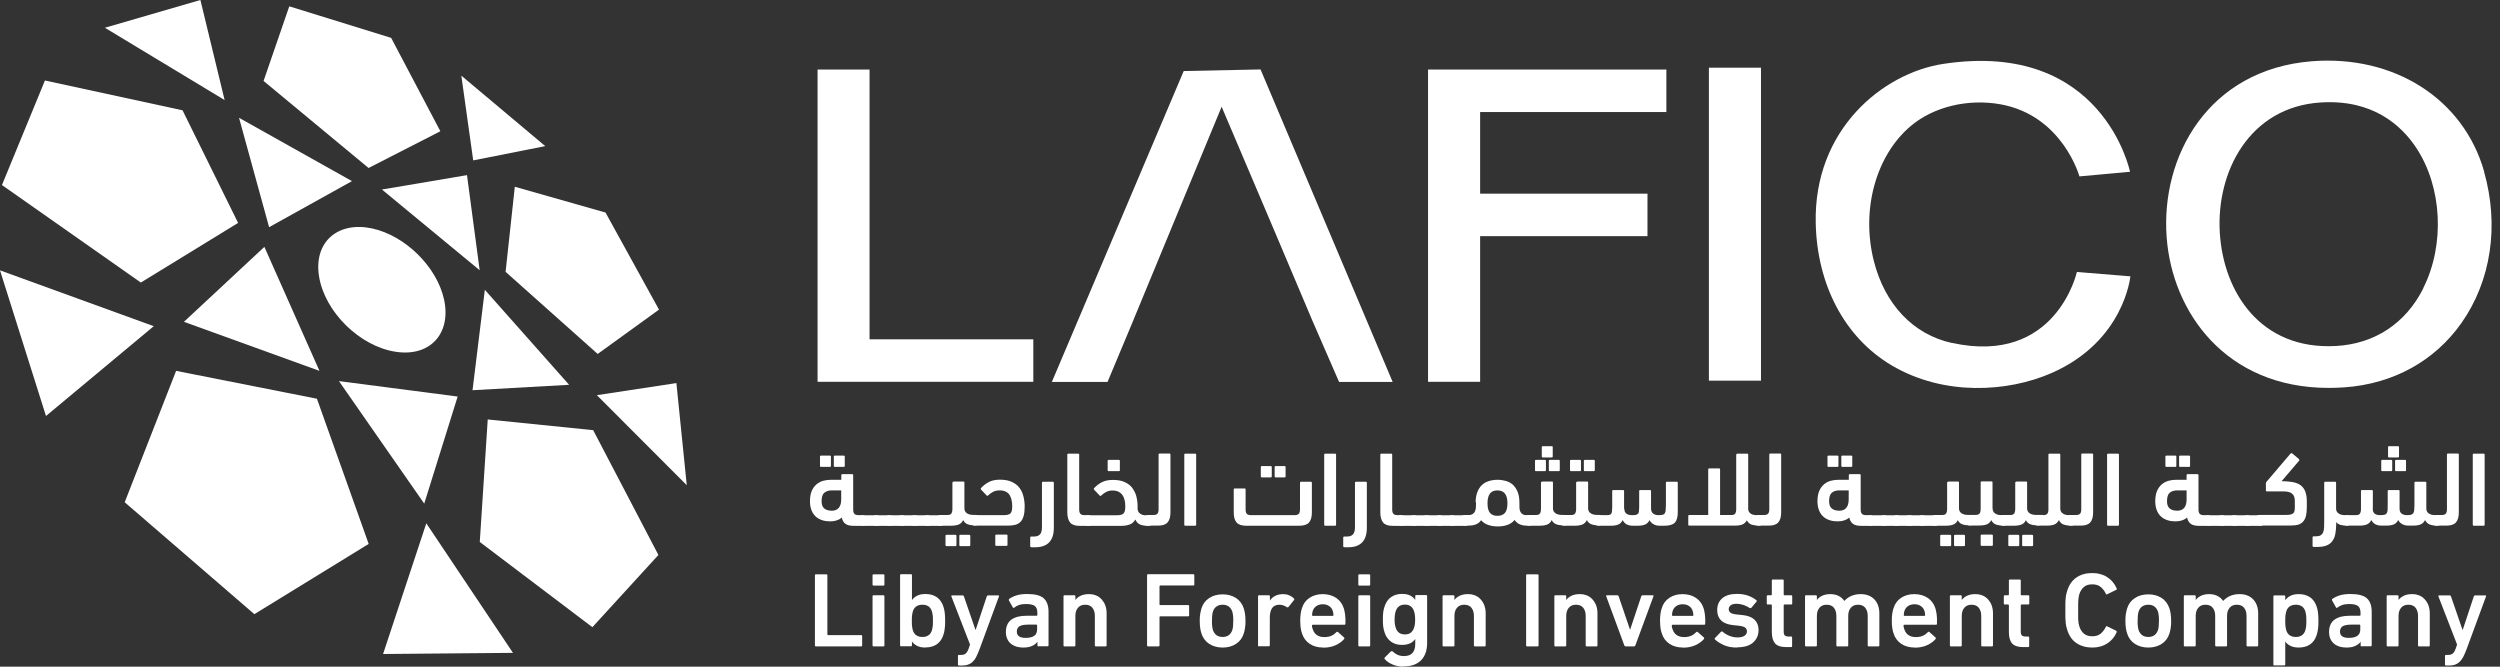 <svg width="225" height="60" viewBox="0 0 225 60" fill="none" xmlns="http://www.w3.org/2000/svg">
<rect x="0" y="0" width="225" height="60" fill="#333333" stroke="none"/>
<path d="M35.204 3.409L26.035 0.57L23.721 7.285L33.171 15.119L39.633 11.813L35.204 3.409Z" fill="white"/>
<path d="M11.223 45.202L22.892 55.275L33.181 48.953L28.524 35.886L15.849 33.378L11.223 45.202Z" fill="white"/>
<path d="M43.18 48.777L53.314 56.446L59.257 49.948L53.387 38.715L43.896 37.752L43.18 48.777Z" fill="white"/>
<path d="M46.333 16.808L45.503 24.466L53.791 31.855L59.309 27.865L54.496 19.129L46.333 16.808Z" fill="white"/>
<path d="M16.43 9.928L21.429 20.062L12.675 25.43L0.176 16.653L4.045 7.244L16.43 9.928Z" fill="white"/>
<path d="M18.037 0L9.439 2.497L20.216 9.005L18.037 0Z" fill="white"/>
<path d="M34.477 58.86L46.167 58.757L38.367 47.099L34.477 58.86Z" fill="white"/>
<path d="M41.52 6.808L49.072 13.15L42.589 14.435L41.52 6.808Z" fill="white"/>
<path d="M34.374 17.057L42.029 15.762L43.17 24.321L34.374 17.057Z" fill="white"/>
<path d="M24.219 20.446L21.512 10.601L31.677 16.301L24.219 20.446Z" fill="white"/>
<path d="M42.527 35.119L51.219 34.632L43.636 26.083L42.527 35.119Z" fill="white"/>
<path d="M23.794 22.218L16.554 28.964L28.752 33.378L23.794 22.218Z" fill="white"/>
<path d="M38.181 45.326L41.189 35.689L30.505 34.3L38.181 45.326Z" fill="white"/>
<path d="M61.809 43.668L60.875 34.477L53.718 35.565L61.809 43.668Z" fill="white"/>
<path d="M4.139 37.44L0 24.331L13.837 29.357L4.139 37.44Z" fill="white"/>
<path d="M39.965 26.954C40.628 29.99 38.73 32.145 35.598 31.658C32.362 31.161 29.219 28.062 28.711 24.86C28.223 21.772 30.412 19.897 33.492 20.56C36.469 21.202 39.322 24.011 39.965 26.954Z" fill="white"/>
<path d="M75.718 43.181V42.767C75.718 42.704 75.749 42.673 75.811 42.673H76.693C76.755 42.673 76.786 42.704 76.786 42.767V45.855C76.786 46.041 76.828 46.176 76.9 46.248C76.973 46.321 77.087 46.362 77.253 46.362H77.616C77.876 46.362 78 46.528 78 46.849C78 47.046 77.969 47.171 77.907 47.233C77.844 47.295 77.751 47.326 77.616 47.326H76.838C76.527 47.326 76.278 47.274 76.112 47.16C75.936 47.046 75.822 46.86 75.76 46.58C75.625 46.694 75.469 46.787 75.282 46.839C75.096 46.901 74.899 46.922 74.701 46.922C74.453 46.922 74.214 46.891 73.996 46.818C73.778 46.746 73.581 46.642 73.426 46.497C73.26 46.352 73.135 46.166 73.042 45.938C72.949 45.709 72.897 45.44 72.897 45.119C72.897 44.746 72.949 44.445 73.052 44.197C73.156 43.948 73.301 43.751 73.478 43.596C73.654 43.45 73.851 43.337 74.079 43.274C74.297 43.212 74.536 43.181 74.774 43.181H75.728H75.718ZM73.892 42.02C73.83 42.02 73.799 41.989 73.799 41.927V41.098C73.799 41.036 73.83 41.005 73.892 41.005H74.691C74.753 41.005 74.784 41.036 74.784 41.098V41.927C74.784 41.989 74.753 42.02 74.691 42.02H73.892ZM74.816 45.969C75.116 45.969 75.345 45.886 75.49 45.709C75.635 45.533 75.708 45.285 75.708 44.943V44.134H74.857C74.587 44.134 74.359 44.207 74.193 44.342C74.027 44.476 73.944 44.736 73.944 45.108C73.944 45.399 74.017 45.616 74.172 45.751C74.328 45.886 74.536 45.958 74.805 45.958L74.816 45.969ZM75.137 42.02C75.075 42.02 75.044 41.989 75.044 41.927V41.098C75.044 41.036 75.075 41.005 75.137 41.005H75.936C75.998 41.005 76.029 41.036 76.029 41.098V41.927C76.029 41.989 75.998 42.02 75.936 42.02H75.137Z" fill="white"/>
<path d="M77.73 47.316C77.606 47.316 77.513 47.285 77.471 47.223C77.43 47.161 77.398 47.036 77.398 46.87C77.398 46.674 77.419 46.549 77.461 46.477C77.502 46.404 77.596 46.373 77.73 46.373H78.882C79.006 46.373 79.1 46.404 79.172 46.477C79.234 46.549 79.266 46.674 79.266 46.839C79.266 47.036 79.234 47.171 79.172 47.233C79.11 47.295 79.016 47.326 78.882 47.326H77.73V47.316Z" fill="white"/>
<path d="M78.871 47.316C78.747 47.316 78.653 47.285 78.612 47.223C78.57 47.161 78.539 47.036 78.539 46.87C78.539 46.674 78.56 46.549 78.602 46.477C78.643 46.404 78.736 46.373 78.871 46.373H80.023C80.147 46.373 80.24 46.404 80.313 46.477C80.375 46.549 80.406 46.674 80.406 46.839C80.406 47.036 80.375 47.171 80.313 47.233C80.251 47.295 80.157 47.326 80.023 47.326H78.871V47.316Z" fill="white"/>
<path d="M80.023 47.316C79.898 47.316 79.805 47.285 79.763 47.223C79.722 47.161 79.691 47.036 79.691 46.87C79.691 46.674 79.711 46.549 79.753 46.477C79.794 46.404 79.888 46.373 80.023 46.373H81.174C81.298 46.373 81.392 46.404 81.464 46.477C81.527 46.549 81.558 46.674 81.558 46.839C81.558 47.036 81.527 47.171 81.464 47.233C81.402 47.295 81.309 47.326 81.174 47.326H80.023V47.316Z" fill="white"/>
<path d="M81.163 47.316C81.039 47.316 80.946 47.285 80.904 47.223C80.863 47.161 80.832 47.036 80.832 46.87C80.832 46.674 80.852 46.549 80.894 46.477C80.935 46.404 81.029 46.373 81.163 46.373H82.315C82.439 46.373 82.533 46.404 82.605 46.477C82.667 46.549 82.699 46.674 82.699 46.839C82.699 47.036 82.667 47.171 82.605 47.233C82.543 47.295 82.45 47.326 82.315 47.326H81.163V47.316Z" fill="white"/>
<path d="M82.315 47.316C82.19 47.316 82.097 47.285 82.055 47.223C82.014 47.161 81.983 47.036 81.983 46.87C81.983 46.674 82.004 46.549 82.045 46.477C82.087 46.404 82.18 46.373 82.315 46.373H83.466C83.591 46.373 83.684 46.404 83.757 46.477C83.819 46.549 83.85 46.674 83.85 46.839C83.85 47.036 83.819 47.171 83.757 47.233C83.694 47.295 83.601 47.326 83.466 47.326H82.315V47.316Z" fill="white"/>
<path d="M83.456 47.316C83.332 47.316 83.238 47.285 83.197 47.223C83.155 47.161 83.124 47.036 83.124 46.87C83.124 46.674 83.145 46.549 83.186 46.477C83.228 46.404 83.321 46.373 83.456 46.373H84.607C84.732 46.373 84.825 46.404 84.898 46.477C84.96 46.549 84.991 46.674 84.991 46.839C84.991 47.036 84.96 47.171 84.898 47.233C84.835 47.295 84.742 47.326 84.607 47.326H83.456V47.316Z" fill="white"/>
<path d="M86.671 46.829C86.578 47.016 86.454 47.14 86.267 47.213C86.09 47.285 85.841 47.316 85.541 47.316H84.649C84.524 47.316 84.431 47.285 84.358 47.223C84.296 47.161 84.265 47.036 84.265 46.86C84.265 46.684 84.296 46.539 84.358 46.466C84.421 46.394 84.514 46.352 84.649 46.352H85.271C85.385 46.352 85.468 46.332 85.53 46.301C85.593 46.27 85.634 46.207 85.665 46.135C85.696 46.062 85.707 45.969 85.717 45.845C85.717 45.731 85.717 45.586 85.717 45.41V43.43C85.717 43.43 85.738 43.368 85.769 43.358C85.8 43.347 85.841 43.337 85.883 43.337H86.702C86.765 43.337 86.796 43.368 86.796 43.43V45.751C86.796 45.938 86.868 46.083 87.014 46.187C87.159 46.29 87.346 46.342 87.594 46.342H87.76C87.885 46.342 87.978 46.373 88.051 46.446C88.113 46.518 88.144 46.632 88.144 46.798C88.144 46.985 88.113 47.109 88.051 47.181C87.989 47.254 87.895 47.285 87.76 47.285C87.511 47.285 87.294 47.254 87.107 47.192C86.92 47.13 86.775 46.995 86.671 46.788V46.829ZM85.188 49.15C85.126 49.15 85.095 49.119 85.095 49.057V48.228C85.095 48.166 85.126 48.135 85.188 48.135H85.987C86.049 48.135 86.08 48.166 86.08 48.228V49.057C86.08 49.119 86.049 49.15 85.987 49.15H85.188ZM86.433 49.15C86.371 49.15 86.339 49.119 86.339 49.057V48.228C86.339 48.166 86.371 48.135 86.433 48.135H87.231C87.294 48.135 87.325 48.166 87.325 48.228V49.057C87.325 49.119 87.294 49.15 87.231 49.15H86.433Z" fill="white"/>
<path d="M87.771 47.316C87.646 47.316 87.553 47.275 87.48 47.202C87.418 47.129 87.387 47.005 87.387 46.829C87.387 46.642 87.418 46.518 87.48 46.456C87.543 46.394 87.636 46.363 87.771 46.363H90.312C90.478 46.363 90.613 46.352 90.716 46.321C90.82 46.3 90.903 46.249 90.955 46.186C91.007 46.124 91.048 46.041 91.069 45.938C91.09 45.834 91.1 45.71 91.1 45.554C91.1 45.347 91.079 45.16 91.038 44.984C90.996 44.808 90.934 44.663 90.851 44.528C90.758 44.404 90.644 44.3 90.499 44.238C90.353 44.166 90.177 44.135 89.959 44.135C89.742 44.135 89.555 44.176 89.389 44.259C89.223 44.342 89.067 44.456 88.932 44.591C88.891 44.632 88.839 44.642 88.798 44.591L88.3 44.072C88.3 44.072 88.237 43.979 88.279 43.938C88.476 43.72 88.715 43.534 88.984 43.389C89.254 43.243 89.596 43.171 89.99 43.171C90.416 43.171 90.779 43.233 91.059 43.368C91.349 43.502 91.577 43.668 91.743 43.896C91.92 44.114 92.034 44.373 92.106 44.663C92.179 44.953 92.221 45.264 92.221 45.585C92.221 45.927 92.189 46.207 92.127 46.435C92.065 46.653 91.972 46.839 91.847 46.964C91.723 47.088 91.567 47.181 91.38 47.233C91.194 47.285 90.976 47.306 90.727 47.306H87.771V47.316ZM89.669 49.129C89.607 49.129 89.576 49.098 89.576 49.036V48.207C89.576 48.145 89.607 48.114 89.669 48.114H90.582C90.644 48.114 90.675 48.145 90.675 48.207V49.036C90.675 49.098 90.644 49.129 90.582 49.129H89.669Z" fill="white"/>
<path d="M92.812 49.243C92.749 49.243 92.718 49.212 92.718 49.15V48.383C92.718 48.321 92.749 48.29 92.812 48.29H93.019C93.289 48.29 93.475 48.228 93.6 48.093C93.714 47.959 93.776 47.751 93.776 47.482V43.451C93.776 43.389 93.807 43.357 93.87 43.357H94.751C94.814 43.357 94.845 43.389 94.845 43.451V47.502C94.845 48.663 94.284 49.254 93.164 49.254H92.812V49.243Z" fill="white"/>
<path d="M96.058 40.922C96.058 40.86 96.09 40.829 96.152 40.829H97.033C97.096 40.829 97.127 40.86 97.127 40.922V45.855C97.127 46.041 97.168 46.176 97.241 46.249C97.313 46.321 97.427 46.363 97.594 46.363H97.925C98.05 46.363 98.143 46.404 98.216 46.477C98.278 46.549 98.309 46.674 98.309 46.86C98.309 47.057 98.278 47.181 98.216 47.244C98.154 47.295 98.06 47.327 97.925 47.327H97.168C96.774 47.327 96.484 47.233 96.318 47.036C96.152 46.84 96.058 46.539 96.058 46.124V40.933V40.922Z" fill="white"/>
<path d="M98.444 43.959C98.641 43.741 98.879 43.554 99.149 43.409C99.419 43.264 99.761 43.192 100.155 43.192C100.581 43.192 100.944 43.254 101.224 43.389C101.514 43.523 101.742 43.689 101.908 43.917C102.074 44.145 102.199 44.394 102.271 44.674C102.344 44.964 102.385 45.264 102.385 45.596C102.385 45.637 102.385 45.679 102.385 45.72C102.385 45.762 102.385 45.793 102.385 45.834C102.406 46.01 102.479 46.135 102.624 46.238C102.759 46.332 102.946 46.383 103.184 46.383H103.35C103.474 46.383 103.568 46.415 103.64 46.487C103.703 46.56 103.734 46.674 103.734 46.84C103.734 47.026 103.703 47.15 103.64 47.223C103.578 47.295 103.485 47.327 103.35 47.327C103.08 47.327 102.852 47.295 102.645 47.223C102.437 47.15 102.292 46.995 102.178 46.757C102.053 46.974 101.888 47.13 101.68 47.202C101.462 47.285 101.203 47.327 100.902 47.327H97.946C97.822 47.327 97.728 47.285 97.656 47.212C97.593 47.14 97.562 47.016 97.562 46.84C97.562 46.653 97.593 46.529 97.656 46.466C97.718 46.404 97.811 46.373 97.946 46.373H100.487C100.653 46.373 100.788 46.363 100.892 46.332C100.995 46.311 101.078 46.259 101.13 46.197C101.182 46.135 101.224 46.052 101.244 45.948C101.265 45.845 101.276 45.72 101.276 45.565C101.276 45.358 101.255 45.171 101.213 45.005C101.172 44.829 101.11 44.684 101.027 44.56C100.933 44.435 100.819 44.332 100.674 44.259C100.529 44.187 100.352 44.145 100.135 44.145C99.917 44.145 99.73 44.187 99.564 44.27C99.398 44.352 99.243 44.466 99.108 44.601C99.066 44.643 99.014 44.653 98.973 44.601L98.475 44.083C98.475 44.083 98.413 43.99 98.454 43.948L98.444 43.959ZM99.782 42.404C99.72 42.404 99.689 42.373 99.689 42.311V41.482C99.689 41.42 99.72 41.389 99.782 41.389H100.695C100.757 41.389 100.788 41.42 100.788 41.482V42.311C100.788 42.373 100.757 42.404 100.695 42.404H99.782Z" fill="white"/>
<path d="M103.34 47.316C103.215 47.316 103.122 47.285 103.049 47.222C102.987 47.16 102.956 47.036 102.956 46.849C102.956 46.663 102.987 46.539 103.049 46.466C103.111 46.394 103.205 46.352 103.34 46.352H103.806C103.962 46.352 104.086 46.311 104.159 46.238C104.232 46.166 104.273 46.031 104.273 45.844V40.912C104.273 40.849 104.304 40.818 104.366 40.818H105.248C105.31 40.818 105.341 40.849 105.341 40.912V46.103C105.341 46.518 105.258 46.818 105.082 47.015C104.916 47.212 104.626 47.305 104.232 47.305H103.34V47.316Z" fill="white"/>
<path d="M107.655 47.223C107.655 47.285 107.623 47.316 107.561 47.316H106.68C106.617 47.316 106.586 47.285 106.586 47.223V40.922C106.586 40.86 106.617 40.829 106.68 40.829H107.561C107.623 40.829 107.655 40.86 107.655 40.922V47.223Z" fill="white"/>
<path d="M116.886 46.249C116.958 46.176 117 46.041 117 45.855V43.451C117 43.389 117.031 43.358 117.093 43.358H117.975C118.037 43.358 118.068 43.389 118.068 43.451V46.114C118.068 46.529 117.985 46.829 117.809 47.026C117.633 47.223 117.342 47.316 116.927 47.316H112.156C111.752 47.316 111.472 47.223 111.295 47.026C111.119 46.829 111.036 46.529 111.036 46.104V44.052C111.036 43.99 111.067 43.959 111.129 43.959H112.011C112.073 43.959 112.104 43.99 112.104 44.052V45.855C112.104 46.041 112.146 46.176 112.218 46.249C112.291 46.321 112.405 46.363 112.571 46.363H116.523C116.689 46.363 116.803 46.321 116.886 46.249ZM113.567 42.964C113.505 42.964 113.473 42.933 113.473 42.87V42.041C113.473 41.979 113.505 41.948 113.567 41.948H114.365C114.428 41.948 114.459 41.979 114.459 42.041V42.87C114.459 42.933 114.428 42.964 114.365 42.964H113.567ZM114.811 42.964C114.749 42.964 114.718 42.933 114.718 42.87V42.041C114.718 41.979 114.749 41.948 114.811 41.948H115.61C115.672 41.948 115.703 41.979 115.703 42.041V42.87C115.703 42.933 115.672 42.964 115.61 42.964H114.811Z" fill="white"/>
<path d="M120.247 47.223C120.247 47.285 120.215 47.316 120.153 47.316H119.272C119.209 47.316 119.178 47.285 119.178 47.223V40.922C119.178 40.86 119.209 40.829 119.272 40.829H120.153C120.215 40.829 120.247 40.86 120.247 40.922V47.223Z" fill="white"/>
<path d="M120.983 49.243C120.921 49.243 120.89 49.212 120.89 49.15V48.383C120.89 48.321 120.921 48.29 120.983 48.29H121.19C121.46 48.29 121.647 48.228 121.771 48.093C121.885 47.959 121.948 47.751 121.948 47.482V43.451C121.948 43.389 121.979 43.357 122.041 43.357H122.923C122.985 43.357 123.016 43.389 123.016 43.451V47.502C123.016 48.663 122.456 49.254 121.336 49.254H120.983V49.243Z" fill="white"/>
<path d="M124.229 40.922C124.229 40.86 124.261 40.829 124.323 40.829H125.204C125.267 40.829 125.298 40.86 125.298 40.922V45.855C125.298 46.041 125.339 46.176 125.412 46.249C125.485 46.321 125.599 46.363 125.765 46.363H126.097C126.221 46.363 126.314 46.404 126.387 46.477C126.449 46.549 126.48 46.674 126.48 46.86C126.48 47.057 126.449 47.181 126.387 47.244C126.325 47.295 126.231 47.327 126.097 47.327H125.339C124.945 47.327 124.655 47.233 124.489 47.036C124.323 46.84 124.229 46.539 124.229 46.124V40.933V40.922Z" fill="white"/>
<path d="M126.107 47.316C125.982 47.316 125.889 47.285 125.848 47.223C125.806 47.161 125.775 47.036 125.775 46.87C125.775 46.674 125.796 46.549 125.837 46.477C125.879 46.404 125.972 46.373 126.107 46.373H127.258C127.383 46.373 127.476 46.404 127.549 46.477C127.611 46.549 127.642 46.674 127.642 46.839C127.642 47.036 127.611 47.171 127.549 47.233C127.486 47.295 127.393 47.326 127.258 47.326H126.107V47.316Z" fill="white"/>
<path d="M127.248 47.316C127.123 47.316 127.03 47.285 126.989 47.223C126.947 47.161 126.916 47.036 126.916 46.87C126.916 46.674 126.937 46.549 126.978 46.477C127.02 46.404 127.113 46.373 127.248 46.373H128.399C128.524 46.373 128.617 46.404 128.69 46.477C128.752 46.549 128.783 46.674 128.783 46.839C128.783 47.036 128.752 47.171 128.69 47.233C128.627 47.295 128.534 47.326 128.399 47.326H127.248V47.316Z" fill="white"/>
<path d="M128.399 47.316C128.275 47.316 128.181 47.285 128.14 47.223C128.098 47.161 128.067 47.036 128.067 46.87C128.067 46.674 128.088 46.549 128.13 46.477C128.171 46.404 128.264 46.373 128.399 46.373H129.551C129.675 46.373 129.768 46.404 129.841 46.477C129.903 46.549 129.934 46.674 129.934 46.839C129.934 47.036 129.903 47.171 129.841 47.233C129.779 47.295 129.685 47.326 129.551 47.326H128.399V47.316Z" fill="white"/>
<path d="M129.551 47.316C129.426 47.316 129.333 47.285 129.291 47.223C129.25 47.161 129.219 47.036 129.219 46.87C129.219 46.674 129.239 46.549 129.281 46.477C129.322 46.404 129.416 46.373 129.551 46.373H130.702C130.826 46.373 130.92 46.404 130.992 46.477C131.055 46.549 131.086 46.674 131.086 46.839C131.086 47.036 131.055 47.171 130.992 47.233C130.93 47.295 130.837 47.326 130.702 47.326H129.551V47.316Z" fill="white"/>
<path d="M130.692 47.316C130.567 47.316 130.474 47.285 130.432 47.223C130.391 47.161 130.36 47.036 130.36 46.87C130.36 46.674 130.38 46.549 130.422 46.477C130.463 46.404 130.557 46.373 130.692 46.373H131.843C131.967 46.373 132.061 46.404 132.133 46.477C132.196 46.549 132.227 46.674 132.227 46.839C132.227 47.036 132.196 47.171 132.133 47.233C132.071 47.295 131.978 47.326 131.843 47.326H130.692V47.316Z" fill="white"/>
<path d="M132.807 45.212C132.807 44.839 132.87 44.528 132.963 44.28C133.067 44.02 133.202 43.813 133.378 43.648C133.554 43.482 133.762 43.368 134 43.295C134.239 43.223 134.498 43.181 134.778 43.181C135.058 43.181 135.317 43.223 135.566 43.295C135.805 43.368 136.023 43.492 136.189 43.658C136.355 43.824 136.5 44.041 136.604 44.311C136.707 44.58 136.749 44.912 136.749 45.306V45.471C136.749 45.523 136.749 45.575 136.749 45.627C136.749 45.896 136.821 46.083 136.936 46.197C137.05 46.311 137.185 46.362 137.34 46.362H137.62C137.745 46.362 137.838 46.394 137.911 46.466C137.973 46.539 138.004 46.653 138.004 46.819C138.004 47.005 137.973 47.129 137.911 47.202C137.848 47.274 137.755 47.306 137.62 47.306C137.516 47.306 137.402 47.306 137.278 47.306C137.164 47.306 137.039 47.274 136.925 47.243C136.811 47.212 136.697 47.16 136.593 47.088C136.49 47.015 136.396 46.922 136.313 46.798C136.137 47.005 135.929 47.15 135.67 47.243C135.411 47.337 135.12 47.378 134.799 47.378C134.477 47.378 134.197 47.337 133.938 47.243C133.679 47.16 133.471 47.015 133.295 46.819C133.233 46.922 133.15 47.005 133.067 47.067C132.973 47.129 132.88 47.181 132.787 47.212C132.693 47.243 132.59 47.274 132.486 47.285C132.382 47.295 132.289 47.306 132.195 47.306H131.864C131.739 47.306 131.646 47.264 131.573 47.191C131.511 47.119 131.48 46.995 131.48 46.819C131.48 46.632 131.511 46.508 131.573 46.445C131.635 46.383 131.729 46.352 131.864 46.352H132.237C132.392 46.352 132.527 46.29 132.652 46.166C132.776 46.041 132.839 45.813 132.839 45.482C132.839 45.43 132.839 45.388 132.839 45.337V45.191L132.807 45.212ZM134.768 44.135C134.467 44.135 134.239 44.228 134.094 44.425C133.948 44.622 133.876 44.901 133.876 45.285C133.876 45.689 133.948 45.979 134.094 46.155C134.239 46.331 134.467 46.425 134.768 46.425C135.069 46.425 135.307 46.331 135.452 46.155C135.598 45.979 135.67 45.689 135.67 45.285C135.67 44.518 135.369 44.135 134.768 44.135Z" fill="white"/>
<path d="M139.643 46.829C139.549 47.015 139.425 47.14 139.238 47.212C139.062 47.285 138.813 47.316 138.512 47.316H137.62C137.496 47.316 137.402 47.285 137.33 47.223C137.267 47.16 137.236 47.036 137.236 46.86C137.236 46.684 137.267 46.539 137.33 46.466C137.392 46.394 137.485 46.352 137.62 46.352H138.242C138.357 46.352 138.44 46.331 138.502 46.3C138.564 46.269 138.605 46.207 138.637 46.135C138.668 46.062 138.678 45.969 138.688 45.844C138.688 45.73 138.688 45.585 138.688 45.409V43.43C138.688 43.43 138.709 43.368 138.74 43.357C138.771 43.347 138.813 43.337 138.854 43.337H139.674C139.736 43.337 139.767 43.368 139.767 43.43V45.751C139.767 45.938 139.84 46.083 139.985 46.186C140.13 46.29 140.317 46.342 140.566 46.342H140.732C140.856 46.342 140.95 46.373 141.022 46.445C141.084 46.518 141.116 46.632 141.116 46.798C141.116 46.984 141.084 47.109 141.022 47.181C140.96 47.254 140.867 47.285 140.732 47.285C140.483 47.285 140.265 47.254 140.078 47.191C139.892 47.129 139.746 46.995 139.643 46.787V46.829ZM138.242 42.404C138.18 42.404 138.149 42.373 138.149 42.311V41.482C138.149 41.419 138.18 41.388 138.242 41.388H139.041C139.103 41.388 139.134 41.419 139.134 41.482V42.311C139.134 42.373 139.103 42.404 139.041 42.404H138.242ZM138.854 41.171C138.792 41.171 138.761 41.14 138.761 41.078V40.248C138.761 40.186 138.792 40.155 138.854 40.155H139.653C139.715 40.155 139.746 40.186 139.746 40.248V41.078C139.746 41.14 139.715 41.171 139.653 41.171H138.854ZM139.487 42.404C139.425 42.404 139.394 42.373 139.394 42.311V41.482C139.394 41.419 139.425 41.388 139.487 41.388H140.286C140.348 41.388 140.379 41.419 140.379 41.482V42.311C140.379 42.373 140.348 42.404 140.286 42.404H139.487Z" fill="white"/>
<path d="M142.806 46.829C142.713 47.016 142.588 47.14 142.402 47.212C142.225 47.285 141.976 47.316 141.676 47.316H140.784C140.659 47.316 140.566 47.285 140.493 47.223C140.431 47.161 140.4 47.036 140.4 46.86C140.4 46.684 140.431 46.539 140.493 46.466C140.555 46.394 140.649 46.352 140.784 46.352H141.406C141.52 46.352 141.603 46.332 141.665 46.301C141.728 46.27 141.769 46.207 141.8 46.135C141.831 46.062 141.842 45.969 141.852 45.845C141.852 45.731 141.852 45.586 141.852 45.409V43.43C141.852 43.43 141.873 43.368 141.904 43.358C141.935 43.347 141.976 43.337 142.018 43.337H142.837C142.9 43.337 142.931 43.368 142.931 43.43V45.751C142.931 45.938 143.003 46.083 143.149 46.187C143.294 46.29 143.48 46.342 143.729 46.342H143.895C144.02 46.342 144.113 46.373 144.186 46.446C144.248 46.518 144.279 46.632 144.279 46.798C144.279 46.984 144.248 47.109 144.186 47.181C144.124 47.254 144.03 47.285 143.895 47.285C143.646 47.285 143.429 47.254 143.242 47.192C143.055 47.13 142.91 46.995 142.806 46.788V46.829ZM141.396 42.404C141.333 42.404 141.302 42.373 141.302 42.311V41.482C141.302 41.42 141.333 41.389 141.396 41.389H142.194C142.257 41.389 142.288 41.42 142.288 41.482V42.311C142.288 42.373 142.257 42.404 142.194 42.404H141.396ZM142.64 42.404C142.578 42.404 142.547 42.373 142.547 42.311V41.482C142.547 41.42 142.578 41.389 142.64 41.389H143.439C143.501 41.389 143.532 41.42 143.532 41.482V42.311C143.532 42.373 143.501 42.404 143.439 42.404H142.64Z" fill="white"/>
<path d="M146.188 45.772C146.188 46.166 146.416 46.363 146.883 46.363C147.028 46.363 147.132 46.363 147.215 46.342C147.297 46.321 147.36 46.29 147.412 46.249C147.463 46.197 147.495 46.124 147.505 46.031C147.515 45.938 147.526 45.803 147.526 45.637V44.197C147.526 44.135 147.557 44.103 147.619 44.103H148.501C148.563 44.103 148.594 44.135 148.594 44.197V45.762C148.594 45.969 148.656 46.114 148.781 46.218C148.905 46.321 149.071 46.363 149.268 46.363C149.424 46.363 149.548 46.352 149.631 46.331C149.725 46.311 149.787 46.269 149.828 46.197C149.87 46.135 149.901 46.041 149.911 45.917C149.922 45.793 149.932 45.637 149.932 45.43V43.451C149.932 43.389 149.963 43.357 150.025 43.357H150.907C150.969 43.357 151 43.389 151 43.451V46.114C151 46.549 150.907 46.86 150.731 47.047C150.544 47.223 150.243 47.316 149.808 47.316H149.393C149.175 47.316 148.978 47.275 148.822 47.181C148.667 47.098 148.542 46.974 148.459 46.808C148.366 46.995 148.241 47.129 148.075 47.202C147.909 47.275 147.681 47.316 147.391 47.316H146.966C146.509 47.316 146.208 47.15 146.042 46.808C145.949 46.995 145.825 47.129 145.659 47.202C145.493 47.275 145.265 47.316 144.974 47.316H143.885C143.761 47.316 143.667 47.285 143.595 47.223C143.532 47.16 143.501 47.047 143.501 46.881C143.501 46.684 143.532 46.549 143.595 46.477C143.657 46.404 143.75 46.363 143.885 46.363H144.653C144.85 46.363 144.974 46.311 145.026 46.207C145.078 46.103 145.099 45.917 145.099 45.637V44.197C145.099 44.135 145.13 44.103 145.192 44.103H146.074C146.136 44.103 146.167 44.135 146.167 44.197V45.772H146.188Z" fill="white"/>
<path d="M156.27 40.922C156.27 40.86 156.301 40.829 156.363 40.829H157.245C157.307 40.829 157.338 40.86 157.338 40.922V45.865C157.4 46.197 157.659 46.363 158.126 46.363H158.292C158.417 46.363 158.51 46.394 158.583 46.466C158.645 46.539 158.676 46.653 158.676 46.819C158.676 47.005 158.645 47.13 158.583 47.202C158.52 47.275 158.427 47.306 158.292 47.306C158.054 47.306 157.836 47.275 157.659 47.223C157.473 47.161 157.328 47.036 157.213 46.829C157.12 47.005 156.996 47.13 156.819 47.202C156.643 47.275 156.415 47.306 156.114 47.306H152.038C151.975 47.306 151.944 47.275 151.944 47.212V46.446C151.944 46.383 151.975 46.352 152.038 46.352H153.739V42.249C153.739 42.187 153.77 42.156 153.832 42.156H154.714C154.776 42.156 154.807 42.187 154.807 42.249V46.352H155.803C155.917 46.352 156 46.342 156.062 46.311C156.124 46.28 156.166 46.238 156.197 46.166C156.228 46.104 156.249 46.01 156.259 45.897C156.259 45.782 156.259 45.648 156.259 45.492V40.912L156.27 40.922Z" fill="white"/>
<path d="M158.303 47.316C158.178 47.316 158.085 47.285 158.012 47.222C157.95 47.16 157.919 47.036 157.919 46.849C157.919 46.663 157.95 46.539 158.012 46.466C158.075 46.394 158.168 46.352 158.303 46.352H158.769C158.925 46.352 159.05 46.311 159.122 46.238C159.195 46.166 159.236 46.031 159.236 45.844V40.912C159.236 40.849 159.267 40.818 159.33 40.818H160.211C160.273 40.818 160.305 40.849 160.305 40.912V46.103C160.305 46.518 160.222 46.818 160.045 47.015C159.879 47.212 159.589 47.305 159.195 47.305H158.303V47.316Z" fill="white"/>
<path d="M166.393 43.181V42.767C166.393 42.704 166.424 42.673 166.486 42.673H167.368C167.43 42.673 167.461 42.704 167.461 42.767V45.855C167.461 46.041 167.503 46.176 167.576 46.248C167.648 46.321 167.762 46.362 167.928 46.362H168.291C168.551 46.362 168.675 46.528 168.675 46.849C168.675 47.046 168.644 47.171 168.582 47.233C168.519 47.295 168.426 47.326 168.291 47.326H167.513C167.202 47.326 166.953 47.274 166.787 47.16C166.621 47.046 166.497 46.86 166.435 46.58C166.3 46.694 166.144 46.787 165.957 46.839C165.771 46.901 165.574 46.922 165.377 46.922C165.128 46.922 164.889 46.891 164.671 46.818C164.453 46.746 164.256 46.642 164.101 46.497C163.935 46.352 163.81 46.166 163.717 45.938C163.624 45.709 163.572 45.44 163.572 45.119C163.572 44.746 163.624 44.445 163.727 44.197C163.831 43.948 163.976 43.751 164.153 43.596C164.329 43.45 164.526 43.337 164.754 43.274C164.972 43.212 165.211 43.181 165.449 43.181H166.403H166.393ZM164.568 42.02C164.505 42.02 164.474 41.989 164.474 41.927V41.098C164.474 41.036 164.505 41.005 164.568 41.005H165.366C165.428 41.005 165.46 41.036 165.46 41.098V41.927C165.46 41.989 165.428 42.02 165.366 42.02H164.568ZM165.491 45.969C165.791 45.969 166.02 45.886 166.165 45.709C166.31 45.533 166.383 45.285 166.383 44.943V44.134H165.532C165.262 44.134 165.034 44.207 164.868 44.342C164.702 44.476 164.619 44.736 164.619 45.108C164.619 45.399 164.692 45.616 164.848 45.751C165.003 45.886 165.211 45.958 165.48 45.958L165.491 45.969ZM165.812 42.02C165.75 42.02 165.719 41.989 165.719 41.927V41.098C165.719 41.036 165.75 41.005 165.812 41.005H166.611C166.673 41.005 166.704 41.036 166.704 41.098V41.927C166.704 41.989 166.673 42.02 166.611 42.02H165.812Z" fill="white"/>
<path d="M168.395 47.316C168.27 47.316 168.177 47.285 168.136 47.223C168.094 47.161 168.063 47.036 168.063 46.87C168.063 46.674 168.084 46.549 168.125 46.477C168.167 46.404 168.26 46.373 168.395 46.373H169.546C169.671 46.373 169.764 46.404 169.837 46.477C169.909 46.549 169.93 46.674 169.93 46.839C169.93 47.036 169.899 47.171 169.837 47.233C169.774 47.295 169.681 47.326 169.546 47.326H168.395V47.316Z" fill="white"/>
<path d="M169.546 47.316C169.422 47.316 169.328 47.285 169.287 47.223C169.245 47.161 169.214 47.036 169.214 46.87C169.214 46.674 169.235 46.549 169.277 46.477C169.318 46.404 169.411 46.373 169.546 46.373H170.698C170.822 46.373 170.915 46.404 170.988 46.477C171.061 46.549 171.081 46.674 171.081 46.839C171.081 47.036 171.05 47.171 170.988 47.233C170.926 47.295 170.832 47.326 170.698 47.326H169.546V47.316Z" fill="white"/>
<path d="M170.698 47.316C170.573 47.316 170.48 47.285 170.438 47.223C170.397 47.161 170.366 47.036 170.366 46.87C170.366 46.674 170.386 46.549 170.428 46.477C170.469 46.404 170.563 46.373 170.698 46.373H171.849C171.973 46.373 172.067 46.404 172.139 46.477C172.212 46.549 172.233 46.674 172.233 46.839C172.233 47.036 172.202 47.171 172.139 47.233C172.077 47.295 171.984 47.326 171.849 47.326H170.698V47.316Z" fill="white"/>
<path d="M171.838 47.316C171.714 47.316 171.621 47.285 171.579 47.223C171.538 47.161 171.507 47.036 171.507 46.87C171.507 46.674 171.527 46.549 171.569 46.477C171.61 46.404 171.704 46.373 171.838 46.373H172.99C173.114 46.373 173.208 46.404 173.28 46.477C173.353 46.549 173.374 46.674 173.374 46.839C173.374 47.036 173.342 47.171 173.28 47.233C173.218 47.295 173.125 47.326 172.99 47.326H171.838V47.316Z" fill="white"/>
<path d="M172.99 47.316C172.865 47.316 172.772 47.285 172.731 47.223C172.689 47.161 172.658 47.036 172.658 46.87C172.658 46.674 172.679 46.549 172.72 46.477C172.762 46.404 172.855 46.373 172.99 46.373H174.141C174.266 46.373 174.359 46.404 174.432 46.477C174.504 46.549 174.525 46.674 174.525 46.839C174.525 47.036 174.494 47.171 174.432 47.233C174.369 47.295 174.276 47.326 174.141 47.326H172.99V47.316Z" fill="white"/>
<path d="M176.195 46.829C176.102 47.016 175.977 47.14 175.79 47.213C175.614 47.285 175.365 47.316 175.064 47.316H174.172C174.048 47.316 173.955 47.285 173.882 47.223C173.82 47.161 173.789 47.036 173.789 46.86C173.789 46.684 173.82 46.539 173.882 46.466C173.944 46.394 174.038 46.352 174.172 46.352H174.795C174.909 46.352 174.992 46.332 175.054 46.301C175.116 46.27 175.158 46.207 175.189 46.135C175.22 46.062 175.23 45.969 175.241 45.845C175.241 45.731 175.241 45.586 175.241 45.41V43.43C175.241 43.43 175.261 43.368 175.293 43.358C175.324 43.347 175.365 43.337 175.396 43.337H176.216C176.278 43.337 176.309 43.368 176.309 43.43V45.751C176.309 45.938 176.382 46.083 176.527 46.187C176.672 46.29 176.859 46.342 177.108 46.342H177.274C177.398 46.342 177.491 46.373 177.564 46.446C177.626 46.518 177.657 46.632 177.657 46.798C177.657 46.985 177.626 47.109 177.564 47.181C177.502 47.254 177.409 47.285 177.274 47.285C177.025 47.285 176.807 47.254 176.62 47.192C176.434 47.13 176.288 46.995 176.185 46.788L176.195 46.829ZM174.712 49.15C174.649 49.15 174.618 49.119 174.618 49.057V48.228C174.618 48.166 174.649 48.135 174.712 48.135H175.51C175.573 48.135 175.604 48.166 175.604 48.228V49.057C175.604 49.119 175.573 49.15 175.51 49.15H174.712ZM175.956 49.15C175.894 49.15 175.863 49.119 175.863 49.057V48.228C175.863 48.166 175.894 48.135 175.956 48.135H176.755C176.817 48.135 176.848 48.166 176.848 48.228V49.057C176.848 49.119 176.817 49.15 176.755 49.15H175.956Z" fill="white"/>
<path d="M179.338 45.772C179.338 45.958 179.41 46.103 179.555 46.207C179.701 46.311 179.887 46.362 180.136 46.362H180.302C180.427 46.362 180.52 46.394 180.593 46.466C180.655 46.539 180.686 46.653 180.686 46.818C180.686 47.005 180.655 47.129 180.593 47.202C180.53 47.274 180.437 47.305 180.302 47.305C180.053 47.305 179.836 47.274 179.649 47.212C179.462 47.15 179.317 47.015 179.213 46.808C179.12 46.995 178.995 47.119 178.819 47.191C178.643 47.264 178.404 47.295 178.103 47.295H177.346C177.222 47.295 177.128 47.274 177.056 47.233C176.983 47.191 176.962 47.098 176.962 46.953C176.962 46.798 176.994 46.653 177.056 46.528C177.118 46.404 177.222 46.342 177.357 46.342H177.813C177.917 46.342 178.01 46.321 178.072 46.29C178.134 46.259 178.186 46.207 178.207 46.135C178.238 46.062 178.249 45.969 178.259 45.855C178.259 45.741 178.259 45.606 178.259 45.44V43.419C178.259 43.357 178.29 43.326 178.352 43.326H179.234C179.296 43.326 179.327 43.357 179.327 43.419V45.741L179.338 45.772ZM178.352 49.129C178.29 49.129 178.259 49.098 178.259 49.036V48.207C178.259 48.145 178.29 48.114 178.352 48.114H179.265C179.327 48.114 179.358 48.145 179.358 48.207V49.036C179.358 49.098 179.327 49.129 179.265 49.129H178.352Z" fill="white"/>
<path d="M182.325 46.829C182.232 47.016 182.107 47.14 181.921 47.213C181.744 47.285 181.495 47.316 181.194 47.316H180.302C180.178 47.316 180.085 47.285 180.012 47.223C179.95 47.161 179.919 47.036 179.919 46.86C179.919 46.684 179.95 46.539 180.012 46.466C180.074 46.394 180.168 46.352 180.302 46.352H180.925C181.039 46.352 181.122 46.332 181.184 46.301C181.246 46.27 181.288 46.207 181.319 46.135C181.35 46.062 181.36 45.969 181.371 45.845C181.371 45.731 181.371 45.586 181.371 45.41V43.43C181.371 43.43 181.392 43.368 181.423 43.358C181.454 43.347 181.495 43.337 181.526 43.337H182.346C182.408 43.337 182.439 43.368 182.439 43.43V45.751C182.439 45.938 182.512 46.083 182.657 46.187C182.802 46.29 182.989 46.342 183.238 46.342H183.404C183.528 46.342 183.622 46.373 183.694 46.446C183.756 46.518 183.788 46.632 183.788 46.798C183.788 46.985 183.756 47.109 183.694 47.181C183.632 47.254 183.539 47.285 183.404 47.285C183.155 47.285 182.937 47.254 182.75 47.192C182.564 47.13 182.418 46.995 182.315 46.788L182.325 46.829ZM180.842 49.15C180.78 49.15 180.748 49.119 180.748 49.057V48.228C180.748 48.166 180.78 48.135 180.842 48.135H181.64C181.703 48.135 181.734 48.166 181.734 48.228V49.057C181.734 49.119 181.703 49.15 181.64 49.15H180.842ZM182.087 49.15C182.024 49.15 181.993 49.119 181.993 49.057V48.228C181.993 48.166 182.024 48.135 182.087 48.135H182.885C182.947 48.135 182.979 48.166 182.979 48.228V49.057C182.979 49.119 182.947 49.15 182.885 49.15H182.087Z" fill="white"/>
<path d="M183.891 46.363C184.047 46.363 184.171 46.321 184.244 46.249C184.317 46.176 184.358 46.041 184.358 45.855V40.922C184.358 40.86 184.389 40.829 184.451 40.829H185.333C185.395 40.829 185.426 40.86 185.426 40.922V45.772C185.426 45.959 185.499 46.104 185.644 46.207C185.789 46.311 185.976 46.363 186.225 46.363H186.391C186.516 46.363 186.609 46.394 186.681 46.466C186.744 46.539 186.775 46.653 186.775 46.819C186.775 47.005 186.744 47.13 186.681 47.202C186.619 47.275 186.526 47.306 186.391 47.306C186.142 47.306 185.924 47.275 185.738 47.212C185.551 47.15 185.406 47.016 185.302 46.808C185.209 46.984 185.084 47.119 184.918 47.192C184.752 47.264 184.524 47.306 184.244 47.306H183.445C183.321 47.306 183.227 47.275 183.155 47.212C183.093 47.15 183.062 47.016 183.062 46.808C183.062 46.632 183.093 46.518 183.155 46.446C183.217 46.383 183.31 46.342 183.445 46.342H183.912L183.891 46.363Z" fill="white"/>
<path d="M186.381 47.316C186.256 47.316 186.163 47.285 186.09 47.222C186.028 47.16 185.997 47.036 185.997 46.849C185.997 46.663 186.028 46.539 186.09 46.466C186.152 46.394 186.246 46.352 186.381 46.352H186.847C187.003 46.352 187.127 46.311 187.2 46.238C187.273 46.166 187.314 46.031 187.314 45.844V40.912C187.314 40.849 187.345 40.818 187.407 40.818H188.289C188.351 40.818 188.382 40.849 188.382 40.912V46.103C188.382 46.518 188.299 46.818 188.123 47.015C187.957 47.212 187.667 47.305 187.273 47.305H186.381V47.316Z" fill="white"/>
<path d="M190.706 47.223C190.706 47.285 190.675 47.316 190.612 47.316H189.731C189.669 47.316 189.637 47.285 189.637 47.223V40.922C189.637 40.86 189.669 40.829 189.731 40.829H190.612C190.675 40.829 190.706 40.86 190.706 40.922V47.223Z" fill="white"/>
<path d="M196.794 43.181V42.767C196.794 42.704 196.826 42.673 196.888 42.673H197.769C197.832 42.673 197.863 42.704 197.863 42.767V45.855C197.863 46.041 197.904 46.176 197.977 46.248C198.049 46.321 198.164 46.362 198.33 46.362H198.693C198.952 46.362 199.076 46.528 199.076 46.849C199.076 47.046 199.045 47.171 198.983 47.233C198.921 47.295 198.827 47.326 198.693 47.326H197.915C197.603 47.326 197.355 47.274 197.189 47.16C197.023 47.046 196.898 46.86 196.836 46.58C196.701 46.694 196.545 46.787 196.359 46.839C196.172 46.901 195.975 46.922 195.778 46.922C195.529 46.922 195.29 46.891 195.073 46.818C194.855 46.746 194.658 46.642 194.502 46.497C194.336 46.352 194.212 46.166 194.118 45.938C194.025 45.709 193.973 45.44 193.973 45.119C193.973 44.746 194.025 44.445 194.129 44.197C194.232 43.948 194.378 43.751 194.554 43.596C194.73 43.45 194.927 43.337 195.156 43.274C195.373 43.212 195.612 43.181 195.851 43.181H196.805H196.794ZM194.979 42.02C194.917 42.02 194.886 41.989 194.886 41.927V41.098C194.886 41.036 194.917 41.005 194.979 41.005H195.778C195.84 41.005 195.871 41.036 195.871 41.098V41.927C195.871 41.989 195.84 42.02 195.778 42.02H194.979ZM195.902 45.969C196.203 45.969 196.431 45.886 196.577 45.709C196.722 45.533 196.794 45.285 196.794 44.943V44.134H195.944C195.674 44.134 195.446 44.207 195.28 44.342C195.114 44.476 195.031 44.736 195.031 45.108C195.031 45.399 195.104 45.616 195.259 45.751C195.415 45.886 195.622 45.958 195.892 45.958L195.902 45.969ZM196.214 42.02C196.151 42.02 196.12 41.989 196.12 41.927V41.098C196.12 41.036 196.151 41.005 196.214 41.005H197.012C197.074 41.005 197.106 41.036 197.106 41.098V41.927C197.106 41.989 197.074 42.02 197.012 42.02H196.214Z" fill="white"/>
<path d="M198.807 47.316C198.682 47.316 198.589 47.285 198.547 47.223C198.506 47.161 198.475 47.036 198.475 46.87C198.475 46.674 198.496 46.549 198.537 46.477C198.579 46.404 198.672 46.373 198.807 46.373H199.958C200.083 46.373 200.176 46.404 200.249 46.477C200.321 46.549 200.342 46.674 200.342 46.839C200.342 47.036 200.311 47.171 200.249 47.233C200.186 47.295 200.093 47.326 199.958 47.326H198.807V47.316Z" fill="white"/>
<path d="M199.948 47.316C199.823 47.316 199.73 47.285 199.688 47.223C199.647 47.161 199.616 47.036 199.616 46.87C199.616 46.674 199.636 46.549 199.678 46.477C199.719 46.404 199.813 46.373 199.948 46.373H201.099C201.223 46.373 201.317 46.404 201.389 46.477C201.462 46.549 201.483 46.674 201.483 46.839C201.483 47.036 201.452 47.171 201.389 47.233C201.327 47.295 201.234 47.326 201.099 47.326H199.948V47.316Z" fill="white"/>
<path d="M201.099 47.316C200.975 47.316 200.881 47.285 200.84 47.223C200.798 47.161 200.767 47.036 200.767 46.87C200.767 46.674 200.788 46.549 200.829 46.477C200.871 46.404 200.964 46.373 201.099 46.373H202.25C202.375 46.373 202.468 46.404 202.541 46.477C202.613 46.549 202.634 46.674 202.634 46.839C202.634 47.036 202.603 47.171 202.541 47.233C202.479 47.295 202.385 47.326 202.25 47.326H201.099V47.316Z" fill="white"/>
<path d="M202.25 47.316C202.126 47.316 202.033 47.285 201.991 47.223C201.95 47.161 201.918 47.036 201.918 46.87C201.918 46.674 201.939 46.549 201.981 46.477C202.022 46.404 202.116 46.373 202.25 46.373H203.402C203.526 46.373 203.62 46.404 203.692 46.477C203.765 46.549 203.785 46.674 203.785 46.839C203.785 47.036 203.754 47.171 203.692 47.233C203.63 47.295 203.537 47.326 203.402 47.326H202.25V47.316Z" fill="white"/>
<path d="M205.351 43.306C205.694 43.306 205.995 43.337 206.275 43.378C206.555 43.42 206.793 43.503 206.99 43.627C207.187 43.751 207.333 43.928 207.447 44.166C207.55 44.404 207.613 44.715 207.613 45.099V45.668C207.613 45.99 207.582 46.249 207.53 46.456C207.478 46.663 207.384 46.829 207.27 46.953C207.156 47.078 207.011 47.171 206.835 47.223C206.658 47.275 206.451 47.295 206.202 47.295H203.391C203.267 47.295 203.173 47.254 203.101 47.181C203.028 47.109 203.007 46.974 203.007 46.788C203.007 46.601 203.038 46.477 203.101 46.425C203.163 46.363 203.256 46.342 203.391 46.342H205.756C205.932 46.342 206.067 46.332 206.171 46.301C206.275 46.28 206.347 46.238 206.409 46.176C206.461 46.114 206.503 46.041 206.513 45.948C206.534 45.855 206.534 45.731 206.534 45.586V45.067C206.534 44.777 206.451 44.57 206.295 44.435C206.14 44.301 205.891 44.228 205.559 44.228H204.024C203.962 44.228 203.93 44.197 203.93 44.135V43.471C203.93 43.471 203.951 43.389 203.993 43.347C204.034 43.306 204.065 43.275 204.086 43.244L206.15 40.819C206.15 40.819 206.233 40.767 206.275 40.788L206.897 41.306C206.897 41.306 206.959 41.389 206.938 41.441L205.362 43.285L205.351 43.306Z" fill="white"/>
<path d="M209.179 43.451C209.179 43.389 209.21 43.357 209.272 43.357H210.154C210.216 43.357 210.247 43.389 210.247 43.451V45.772C210.247 45.959 210.32 46.103 210.465 46.207C210.61 46.311 210.797 46.363 211.046 46.363H211.212C211.336 46.363 211.43 46.394 211.502 46.466C211.565 46.539 211.596 46.653 211.596 46.819C211.596 47.005 211.565 47.129 211.502 47.202C211.44 47.275 211.347 47.306 211.212 47.306C210.994 47.306 210.807 47.285 210.652 47.243C210.496 47.202 210.361 47.119 210.258 46.984V47.171C210.258 47.513 210.227 47.813 210.175 48.072C210.123 48.331 210.029 48.549 209.895 48.715C209.77 48.891 209.594 49.016 209.376 49.098C209.158 49.181 208.899 49.223 208.577 49.223H208.225C208.162 49.223 208.131 49.192 208.131 49.129V48.363C208.131 48.3 208.162 48.269 208.225 48.269H208.432C208.619 48.269 208.764 48.238 208.857 48.176C208.961 48.114 209.034 48.021 209.086 47.896C209.137 47.772 209.158 47.627 209.169 47.451C209.169 47.275 209.179 47.078 209.179 46.839V43.43V43.451Z" fill="white"/>
<path d="M213.546 45.772C213.546 45.979 213.598 46.124 213.701 46.217C213.805 46.311 213.971 46.362 214.21 46.362C214.365 46.362 214.5 46.352 214.593 46.331C214.687 46.311 214.759 46.259 214.801 46.197C214.842 46.124 214.873 46.031 214.884 45.907C214.884 45.782 214.894 45.627 214.894 45.419V44.197C214.894 44.135 214.925 44.103 214.987 44.103H215.869C215.931 44.103 215.962 44.135 215.962 44.197V45.793C215.962 45.989 216.025 46.135 216.149 46.228C216.274 46.321 216.429 46.362 216.626 46.362C216.771 46.362 216.896 46.352 216.979 46.331C217.062 46.311 217.135 46.269 217.186 46.197C217.238 46.135 217.269 46.031 217.28 45.907C217.29 45.782 217.3 45.627 217.3 45.43V43.451C217.3 43.388 217.332 43.357 217.394 43.357H218.275C218.338 43.357 218.369 43.388 218.369 43.451V45.772C218.369 45.958 218.441 46.103 218.587 46.207C218.732 46.311 218.919 46.362 219.168 46.362H219.333C219.458 46.362 219.551 46.394 219.624 46.466C219.686 46.539 219.717 46.653 219.717 46.819C219.717 47.005 219.686 47.129 219.624 47.202C219.562 47.274 219.468 47.306 219.333 47.306C219.085 47.306 218.867 47.274 218.69 47.212C218.514 47.15 218.369 47.015 218.255 46.808C218.161 46.984 218.037 47.119 217.871 47.191C217.705 47.264 217.477 47.306 217.186 47.306H216.771C216.554 47.306 216.357 47.264 216.201 47.171C216.045 47.088 215.921 46.964 215.838 46.798C215.745 46.984 215.62 47.119 215.454 47.191C215.288 47.264 215.06 47.306 214.77 47.306H214.344C213.888 47.306 213.587 47.14 213.421 46.798C213.328 46.984 213.203 47.119 213.037 47.191C212.871 47.264 212.643 47.306 212.363 47.306H211.336C211.264 47.306 211.202 47.306 211.15 47.306C211.087 47.306 211.046 47.285 211.004 47.254C210.963 47.223 210.942 47.181 210.921 47.119C210.901 47.057 210.89 46.984 210.89 46.881C210.89 46.684 210.921 46.549 210.984 46.477C211.046 46.404 211.139 46.362 211.274 46.362H212.042C212.156 46.362 212.239 46.342 212.301 46.311C212.363 46.28 212.405 46.217 212.436 46.145C212.467 46.072 212.477 45.969 212.488 45.855C212.488 45.741 212.488 45.596 212.488 45.419V44.197C212.488 44.135 212.519 44.103 212.581 44.103H213.463C213.525 44.103 213.556 44.135 213.556 44.197V45.772H213.546ZM214.407 42.404C214.344 42.404 214.313 42.373 214.313 42.311V41.482C214.313 41.419 214.344 41.388 214.407 41.388H215.205C215.267 41.388 215.299 41.419 215.299 41.482V42.311C215.299 42.373 215.267 42.404 215.205 42.404H214.407ZM215.019 41.171C214.956 41.171 214.925 41.14 214.925 41.078V40.248C214.925 40.186 214.956 40.155 215.019 40.155H215.817C215.879 40.155 215.911 40.186 215.911 40.248V41.078C215.911 41.14 215.879 41.171 215.817 41.171H215.019ZM215.651 42.404C215.589 42.404 215.558 42.373 215.558 42.311V41.482C215.558 41.419 215.589 41.388 215.651 41.388H216.45C216.512 41.388 216.543 41.419 216.543 41.482V42.311C216.543 42.373 216.512 42.404 216.45 42.404H215.651Z" fill="white"/>
<path d="M219.292 47.316C219.168 47.316 219.074 47.285 219.002 47.222C218.939 47.16 218.908 47.036 218.908 46.849C218.908 46.663 218.939 46.539 219.002 46.466C219.064 46.394 219.157 46.352 219.292 46.352H219.759C219.914 46.352 220.039 46.311 220.111 46.238C220.184 46.166 220.225 46.031 220.225 45.844V40.912C220.225 40.849 220.257 40.818 220.319 40.818H221.2C221.263 40.818 221.294 40.849 221.294 40.912V46.103C221.294 46.518 221.211 46.818 221.035 47.015C220.869 47.212 220.578 47.305 220.184 47.305H219.292V47.316Z" fill="white"/>
<path d="M223.617 47.223C223.617 47.285 223.586 47.316 223.524 47.316H222.642C222.58 47.316 222.549 47.285 222.549 47.223V40.922C222.549 40.86 222.58 40.829 222.642 40.829H223.524C223.586 40.829 223.617 40.86 223.617 40.922V47.223Z" fill="white"/>
<path d="M73.343 51.782C73.343 51.72 73.374 51.689 73.436 51.689H74.37C74.432 51.689 74.463 51.72 74.463 51.782V57.098C74.463 57.098 74.484 57.16 74.525 57.16H77.502C77.564 57.16 77.595 57.192 77.595 57.254V58.083C77.595 58.145 77.564 58.176 77.502 58.176H73.436C73.374 58.176 73.343 58.145 73.343 58.083V51.782Z" fill="white"/>
<path d="M78.622 52.705C78.56 52.705 78.529 52.673 78.529 52.611V51.782C78.529 51.72 78.56 51.689 78.622 51.689H79.504C79.566 51.689 79.597 51.72 79.597 51.782V52.611C79.597 52.673 79.566 52.705 79.504 52.705H78.622ZM78.622 58.176C78.56 58.176 78.529 58.145 78.529 58.083V53.668C78.529 53.606 78.56 53.575 78.622 53.575H79.504C79.566 53.575 79.597 53.606 79.597 53.668V58.083C79.597 58.145 79.566 58.176 79.504 58.176H78.622Z" fill="white"/>
<path d="M83.3 58.28C82.989 58.28 82.73 58.228 82.533 58.124C82.336 58.021 82.18 57.896 82.076 57.73V58.072C82.076 58.135 82.045 58.166 81.983 58.166H81.101C81.039 58.166 81.008 58.135 81.008 58.072V51.772C81.008 51.71 81.039 51.679 81.101 51.679H81.983C82.045 51.679 82.076 51.71 82.076 51.772V54.01C82.18 53.855 82.336 53.72 82.533 53.617C82.73 53.513 82.989 53.461 83.3 53.461C83.695 53.461 84.026 53.554 84.306 53.741C84.576 53.927 84.773 54.207 84.898 54.57C84.96 54.746 85.001 54.933 85.022 55.119C85.043 55.306 85.064 55.554 85.064 55.865C85.064 56.176 85.053 56.425 85.022 56.611C85.001 56.798 84.96 56.984 84.898 57.161C84.773 57.534 84.576 57.803 84.306 57.99C84.037 58.176 83.695 58.269 83.3 58.269V58.28ZM83.02 57.326C83.456 57.326 83.746 57.13 83.871 56.736C83.902 56.632 83.923 56.508 83.943 56.383C83.964 56.259 83.964 56.083 83.964 55.876C83.964 55.668 83.964 55.492 83.943 55.368C83.923 55.243 83.902 55.119 83.871 55.016C83.746 54.622 83.456 54.425 83.02 54.425C82.585 54.425 82.284 54.622 82.159 55.016C82.128 55.119 82.108 55.243 82.087 55.368C82.066 55.492 82.066 55.668 82.066 55.876C82.066 56.083 82.066 56.259 82.087 56.383C82.108 56.508 82.128 56.632 82.159 56.736C82.284 57.13 82.574 57.326 83.02 57.326Z" fill="white"/>
<path d="M86.308 59.896C86.246 59.896 86.215 59.865 86.215 59.803V59.036C86.215 58.974 86.246 58.943 86.308 58.943H86.484C86.671 58.943 86.816 58.901 86.91 58.819C87.013 58.736 87.097 58.591 87.169 58.404L87.304 58.01L85.624 53.679C85.603 53.617 85.624 53.585 85.696 53.585H86.64C86.702 53.585 86.733 53.617 86.754 53.679L87.791 56.684H87.812L88.808 53.679C88.829 53.617 88.87 53.585 88.922 53.585H89.835C89.907 53.585 89.928 53.617 89.907 53.679L88.144 58.466C88.04 58.736 87.937 58.964 87.843 59.15C87.75 59.337 87.626 59.482 87.511 59.585C87.387 59.699 87.252 59.772 87.107 59.824C86.962 59.876 86.796 59.896 86.599 59.896H86.298H86.308Z" fill="white"/>
<path d="M93.465 58.176C93.403 58.176 93.372 58.145 93.372 58.083V57.751C93.268 57.907 93.102 58.041 92.884 58.135C92.666 58.238 92.397 58.28 92.075 58.28C91.868 58.28 91.671 58.248 91.474 58.197C91.287 58.135 91.121 58.052 90.986 57.938C90.841 57.824 90.737 57.679 90.654 57.502C90.571 57.326 90.53 57.119 90.53 56.881C90.53 56.383 90.696 56.01 91.017 55.772C91.349 55.533 91.795 55.419 92.366 55.419H93.299C93.299 55.419 93.361 55.399 93.361 55.357V55.14C93.361 54.87 93.289 54.673 93.144 54.549C92.998 54.425 92.729 54.362 92.345 54.362C92.086 54.362 91.868 54.394 91.702 54.456C91.536 54.518 91.401 54.59 91.287 54.684C91.225 54.725 91.183 54.725 91.152 54.663L90.799 54.031C90.799 54.031 90.779 53.938 90.82 53.907C91.007 53.772 91.225 53.668 91.484 53.585C91.743 53.502 92.065 53.461 92.449 53.461C93.154 53.461 93.641 53.585 93.932 53.844C94.222 54.103 94.368 54.508 94.368 55.067V58.072C94.368 58.135 94.336 58.166 94.274 58.166H93.475L93.465 58.176ZM92.324 57.409C92.656 57.409 92.905 57.347 93.081 57.223C93.258 57.098 93.341 56.901 93.341 56.632V56.28C93.341 56.28 93.32 56.217 93.278 56.217H92.511C92.169 56.217 91.92 56.269 91.754 56.362C91.598 56.466 91.515 56.622 91.515 56.839C91.515 57.223 91.775 57.409 92.303 57.409H92.324Z" fill="white"/>
<path d="M98.631 58.176C98.569 58.176 98.537 58.145 98.537 58.083V55.43C98.537 55.129 98.465 54.891 98.32 54.704C98.174 54.518 97.957 54.425 97.666 54.425C97.376 54.425 97.168 54.518 97.013 54.704C96.857 54.891 96.784 55.129 96.784 55.43V58.083C96.784 58.145 96.753 58.176 96.691 58.176H95.809C95.747 58.176 95.716 58.145 95.716 58.083V53.668C95.716 53.606 95.747 53.575 95.809 53.575H96.691C96.753 53.575 96.784 53.606 96.784 53.668V54C96.888 53.855 97.033 53.73 97.241 53.627C97.448 53.523 97.697 53.471 97.998 53.471C98.247 53.471 98.465 53.513 98.662 53.596C98.859 53.678 99.025 53.803 99.16 53.958C99.294 54.114 99.409 54.29 99.481 54.497C99.554 54.704 99.595 54.932 99.595 55.181V58.083C99.595 58.145 99.564 58.176 99.502 58.176H98.62H98.631Z" fill="white"/>
<path d="M103.236 51.772C103.236 51.71 103.267 51.679 103.329 51.679H107.395C107.457 51.679 107.488 51.71 107.488 51.772V52.601C107.488 52.663 107.457 52.694 107.395 52.694H104.418C104.418 52.694 104.356 52.715 104.356 52.756V54.404C104.356 54.404 104.377 54.456 104.418 54.456H106.928C106.991 54.456 107.022 54.487 107.022 54.549V55.378C107.022 55.44 106.991 55.471 106.928 55.471H104.418C104.418 55.471 104.356 55.492 104.356 55.534V58.083C104.356 58.145 104.325 58.176 104.263 58.176H103.329C103.267 58.176 103.236 58.145 103.236 58.083V51.772Z" fill="white"/>
<path d="M110.04 58.28C109.573 58.28 109.169 58.166 108.827 57.948C108.495 57.73 108.256 57.409 108.132 57.016C108.08 56.85 108.038 56.684 108.018 56.518C107.997 56.352 107.976 56.135 107.976 55.886C107.976 55.637 107.986 55.42 108.018 55.254C108.049 55.088 108.08 54.922 108.132 54.756C108.256 54.352 108.495 54.041 108.827 53.824C109.159 53.606 109.563 53.492 110.04 53.492C110.517 53.492 110.901 53.606 111.243 53.824C111.575 54.041 111.814 54.363 111.938 54.756C111.99 54.922 112.032 55.088 112.052 55.254C112.073 55.42 112.094 55.637 112.094 55.886C112.094 56.135 112.084 56.352 112.052 56.518C112.032 56.684 111.99 56.85 111.938 57.016C111.814 57.42 111.575 57.73 111.243 57.948C110.911 58.166 110.507 58.28 110.04 58.28ZM110.04 57.326C110.258 57.326 110.434 57.275 110.58 57.171C110.725 57.067 110.828 56.922 110.901 56.725C110.943 56.601 110.963 56.487 110.974 56.363C110.984 56.238 110.994 56.083 110.994 55.876C110.994 55.668 110.994 55.523 110.974 55.399C110.963 55.275 110.932 55.15 110.901 55.026C110.828 54.839 110.725 54.684 110.58 54.58C110.434 54.477 110.258 54.425 110.04 54.425C109.822 54.425 109.646 54.477 109.49 54.58C109.345 54.684 109.231 54.829 109.169 55.026C109.127 55.15 109.107 55.275 109.096 55.399C109.086 55.523 109.076 55.679 109.076 55.876C109.076 56.072 109.076 56.238 109.096 56.363C109.107 56.487 109.138 56.611 109.169 56.725C109.242 56.912 109.345 57.067 109.49 57.171C109.636 57.275 109.822 57.326 110.04 57.326Z" fill="white"/>
<path d="M113.318 58.176C113.255 58.176 113.224 58.145 113.224 58.083V53.668C113.224 53.606 113.255 53.575 113.318 53.575H114.199C114.262 53.575 114.293 53.606 114.293 53.668V54.062C114.396 53.886 114.552 53.741 114.749 53.637C114.946 53.533 115.195 53.471 115.486 53.471C115.672 53.471 115.849 53.502 116.015 53.575C116.18 53.637 116.326 53.741 116.45 53.855C116.492 53.896 116.502 53.948 116.471 53.989L115.963 54.632C115.963 54.632 115.88 54.694 115.828 54.653C115.724 54.58 115.61 54.528 115.506 54.487C115.403 54.445 115.278 54.425 115.154 54.425C114.853 54.425 114.625 54.528 114.49 54.725C114.355 54.932 114.282 55.212 114.282 55.585V58.072C114.282 58.134 114.251 58.166 114.189 58.166H113.307L113.318 58.176Z" fill="white"/>
<path d="M119.095 58.279C118.608 58.279 118.193 58.166 117.861 57.938C117.529 57.709 117.301 57.399 117.176 56.995C117.124 56.849 117.083 56.684 117.062 56.508C117.041 56.331 117.021 56.114 117.021 55.875C117.021 55.637 117.031 55.419 117.062 55.233C117.083 55.046 117.124 54.88 117.176 54.735C117.301 54.331 117.529 54.02 117.861 53.803C118.193 53.585 118.587 53.471 119.043 53.471C119.5 53.471 119.925 53.585 120.257 53.813C120.589 54.041 120.817 54.352 120.941 54.746C120.962 54.829 120.993 54.912 121.004 54.995C121.024 55.077 121.035 55.171 121.056 55.285C121.066 55.388 121.076 55.513 121.087 55.647C121.097 55.782 121.087 55.948 121.087 56.134C121.087 56.197 121.056 56.228 120.983 56.228H118.141C118.141 56.228 118.079 56.248 118.079 56.29C118.079 56.362 118.079 56.425 118.099 56.476C118.11 56.539 118.131 56.59 118.151 56.642C118.307 57.108 118.66 57.337 119.189 57.337C119.448 57.337 119.666 57.295 119.842 57.212C120.018 57.129 120.153 57.026 120.267 56.901C120.319 56.849 120.371 56.839 120.413 56.88L120.973 57.378C120.973 57.378 121.024 57.461 120.973 57.513C120.776 57.741 120.516 57.927 120.195 58.072C119.873 58.217 119.5 58.29 119.074 58.29L119.095 58.279ZM120.008 55.368C120.008 55.222 119.987 55.088 119.946 54.974C119.884 54.787 119.769 54.642 119.614 54.539C119.458 54.435 119.272 54.383 119.054 54.383C118.836 54.383 118.639 54.435 118.483 54.539C118.328 54.642 118.214 54.787 118.151 54.974C118.11 55.088 118.089 55.222 118.089 55.368C118.089 55.409 118.11 55.43 118.151 55.43H119.956C119.956 55.43 120.018 55.409 120.018 55.368H120.008Z" fill="white"/>
<path d="M122.342 52.705C122.28 52.705 122.249 52.673 122.249 52.611V51.782C122.249 51.72 122.28 51.689 122.342 51.689H123.224C123.286 51.689 123.317 51.72 123.317 51.782V52.611C123.317 52.673 123.286 52.705 123.224 52.705H122.342ZM122.342 58.176C122.28 58.176 122.249 58.145 122.249 58.083V53.668C122.249 53.606 122.28 53.575 122.342 53.575H123.224C123.286 53.575 123.317 53.606 123.317 53.668V58.083C123.317 58.145 123.286 58.176 123.224 58.176H122.342Z" fill="white"/>
<path d="M126.294 60C125.972 60 125.651 59.938 125.35 59.813C125.049 59.689 124.8 59.523 124.624 59.316C124.582 59.275 124.593 59.223 124.624 59.181L125.184 58.622C125.184 58.622 125.277 58.58 125.329 58.622C125.63 58.912 125.962 59.047 126.335 59.047C126.709 59.047 126.957 58.953 127.123 58.767C127.289 58.58 127.372 58.311 127.372 57.938V57.502C127.269 57.668 127.113 57.803 126.916 57.896C126.719 57.989 126.47 58.041 126.18 58.041C125.796 58.041 125.464 57.948 125.194 57.751C124.925 57.554 124.727 57.285 124.613 56.922C124.551 56.746 124.52 56.57 124.489 56.394C124.468 56.218 124.458 56 124.458 55.751C124.458 55.502 124.468 55.285 124.489 55.109C124.51 54.932 124.551 54.767 124.613 54.58C124.738 54.207 124.925 53.927 125.194 53.741C125.464 53.554 125.785 53.451 126.18 53.451C126.48 53.451 126.729 53.502 126.916 53.596C127.113 53.699 127.258 53.824 127.372 53.989V53.648C127.372 53.585 127.404 53.554 127.466 53.554H128.347C128.41 53.554 128.441 53.585 128.441 53.648V57.865C128.441 58.528 128.264 59.047 127.901 59.42C127.538 59.793 127.009 59.979 126.294 59.979V60ZM126.439 57.098C126.667 57.098 126.843 57.047 126.968 56.943C127.103 56.839 127.196 56.694 127.258 56.508C127.3 56.404 127.321 56.29 127.341 56.166C127.362 56.052 127.362 55.907 127.362 55.751C127.362 55.451 127.331 55.202 127.258 54.995C127.196 54.808 127.092 54.663 126.968 54.57C126.833 54.466 126.657 54.414 126.439 54.414C126.024 54.414 125.754 54.611 125.619 54.995C125.547 55.202 125.516 55.451 125.516 55.751C125.516 55.907 125.516 56.052 125.536 56.166C125.557 56.28 125.578 56.394 125.619 56.508C125.744 56.901 126.024 57.098 126.439 57.098Z" fill="white"/>
<path d="M132.745 58.176C132.683 58.176 132.652 58.145 132.652 58.083V55.43C132.652 55.129 132.579 54.891 132.434 54.704C132.289 54.518 132.071 54.425 131.781 54.425C131.49 54.425 131.283 54.518 131.127 54.704C130.972 54.891 130.899 55.129 130.899 55.43V58.083C130.899 58.145 130.868 58.176 130.806 58.176H129.924C129.862 58.176 129.831 58.145 129.831 58.083V53.668C129.831 53.606 129.862 53.575 129.924 53.575H130.806C130.868 53.575 130.899 53.606 130.899 53.668V54C131.003 53.855 131.148 53.73 131.355 53.627C131.563 53.523 131.812 53.471 132.112 53.471C132.361 53.471 132.579 53.513 132.776 53.596C132.973 53.678 133.139 53.803 133.274 53.958C133.409 54.114 133.523 54.29 133.596 54.497C133.668 54.704 133.71 54.932 133.71 55.181V58.083C133.71 58.145 133.679 58.176 133.616 58.176H132.735H132.745Z" fill="white"/>
<path d="M137.351 51.782C137.351 51.72 137.382 51.689 137.444 51.689H138.377C138.44 51.689 138.471 51.72 138.471 51.782V58.083C138.471 58.145 138.44 58.176 138.377 58.176H137.444C137.382 58.176 137.351 58.145 137.351 58.083V51.782Z" fill="white"/>
<path d="M142.806 58.176C142.744 58.176 142.713 58.145 142.713 58.083V55.43C142.713 55.129 142.641 54.891 142.495 54.704C142.35 54.518 142.132 54.425 141.842 54.425C141.551 54.425 141.344 54.518 141.188 54.704C141.033 54.891 140.96 55.129 140.96 55.43V58.083C140.96 58.145 140.929 58.176 140.867 58.176H139.985C139.923 58.176 139.892 58.145 139.892 58.083V53.668C139.892 53.606 139.923 53.575 139.985 53.575H140.867C140.929 53.575 140.96 53.606 140.96 53.668V54C141.064 53.855 141.209 53.73 141.417 53.627C141.624 53.523 141.873 53.471 142.174 53.471C142.423 53.471 142.641 53.513 142.838 53.596C143.035 53.678 143.201 53.803 143.335 53.958C143.47 54.114 143.584 54.29 143.657 54.497C143.73 54.704 143.771 54.932 143.771 55.181V58.083C143.771 58.145 143.74 58.176 143.678 58.176H142.796H142.806Z" fill="white"/>
<path d="M146.312 58.176C146.25 58.176 146.209 58.145 146.188 58.083L144.559 53.669C144.539 53.606 144.559 53.575 144.632 53.575H145.565C145.628 53.575 145.659 53.606 145.68 53.669L146.696 56.653H146.717L147.713 53.669C147.733 53.606 147.775 53.575 147.827 53.575H148.739C148.812 53.575 148.833 53.606 148.812 53.669L147.184 58.083C147.163 58.145 147.121 58.176 147.059 58.176H146.292H146.312Z" fill="white"/>
<path d="M151.478 58.279C150.99 58.279 150.575 58.166 150.243 57.938C149.911 57.709 149.683 57.399 149.559 56.995C149.507 56.849 149.465 56.684 149.445 56.508C149.424 56.331 149.403 56.114 149.403 55.875C149.403 55.637 149.413 55.419 149.445 55.233C149.465 55.046 149.507 54.88 149.559 54.735C149.683 54.331 149.911 54.02 150.243 53.803C150.575 53.585 150.969 53.471 151.426 53.471C151.882 53.471 152.307 53.585 152.639 53.813C152.971 54.041 153.199 54.352 153.324 54.746C153.345 54.829 153.376 54.912 153.386 54.995C153.407 55.077 153.417 55.171 153.438 55.285C153.448 55.388 153.459 55.513 153.469 55.647C153.479 55.782 153.469 55.948 153.469 56.134C153.469 56.197 153.438 56.228 153.365 56.228H150.523C150.523 56.228 150.461 56.248 150.461 56.29C150.461 56.362 150.461 56.425 150.482 56.476C150.492 56.539 150.513 56.59 150.534 56.642C150.689 57.108 151.042 57.337 151.571 57.337C151.83 57.337 152.048 57.295 152.224 57.212C152.401 57.129 152.536 57.026 152.65 56.901C152.701 56.849 152.753 56.839 152.795 56.88L153.355 57.378C153.355 57.378 153.407 57.461 153.355 57.513C153.158 57.741 152.899 57.927 152.577 58.072C152.255 58.217 151.882 58.29 151.457 58.29L151.478 58.279ZM152.401 55.368C152.401 55.222 152.38 55.088 152.338 54.974C152.276 54.787 152.162 54.642 152.007 54.539C151.851 54.435 151.664 54.383 151.446 54.383C151.229 54.383 151.032 54.435 150.876 54.539C150.72 54.642 150.606 54.787 150.544 54.974C150.503 55.088 150.482 55.222 150.482 55.368C150.482 55.409 150.503 55.43 150.544 55.43H152.349C152.349 55.43 152.411 55.409 152.411 55.368H152.401Z" fill="white"/>
<path d="M156.332 58.28C155.865 58.28 155.461 58.207 155.129 58.052C154.797 57.896 154.537 57.73 154.351 57.554C154.309 57.513 154.309 57.461 154.351 57.42L154.9 56.85C154.9 56.85 154.994 56.808 155.035 56.85C155.201 57.005 155.409 57.129 155.647 57.223C155.896 57.326 156.135 57.368 156.373 57.368C156.664 57.368 156.871 57.316 157.016 57.212C157.162 57.109 157.224 56.984 157.224 56.819C157.224 56.684 157.172 56.57 157.068 56.487C156.965 56.404 156.757 56.342 156.456 56.311L155.958 56.259C155.492 56.207 155.129 56.072 154.9 55.834C154.662 55.606 154.548 55.295 154.548 54.901C154.548 54.456 154.703 54.103 155.004 53.844C155.305 53.585 155.751 53.451 156.332 53.451C156.695 53.451 157.027 53.502 157.317 53.606C157.608 53.71 157.857 53.844 158.064 54.01C158.116 54.052 158.126 54.093 158.085 54.145L157.618 54.705C157.618 54.705 157.535 54.756 157.483 54.725C157.338 54.622 157.162 54.539 156.944 54.456C156.726 54.383 156.508 54.342 156.28 54.342C156.052 54.342 155.875 54.383 155.761 54.477C155.647 54.57 155.585 54.684 155.585 54.819C155.585 54.953 155.637 55.057 155.741 55.14C155.844 55.223 156.041 55.275 156.342 55.306L156.84 55.357C157.328 55.409 157.68 55.554 157.919 55.782C158.147 56.01 158.271 56.321 158.271 56.705C158.271 57.16 158.105 57.534 157.784 57.824C157.462 58.114 156.975 58.259 156.342 58.259L156.332 58.28Z" fill="white"/>
<path d="M160.74 58.238C160.273 58.238 159.942 58.124 159.755 57.907C159.568 57.689 159.464 57.347 159.464 56.891V54.466C159.464 54.466 159.444 54.404 159.402 54.404H159.101C159.039 54.404 159.008 54.373 159.008 54.311V53.668C159.008 53.606 159.039 53.575 159.101 53.575H159.402C159.402 53.575 159.464 53.554 159.464 53.513V52.248C159.464 52.186 159.496 52.155 159.558 52.155H160.439C160.502 52.155 160.533 52.186 160.533 52.248V53.513C160.533 53.513 160.554 53.575 160.595 53.575H161.207C161.269 53.575 161.3 53.606 161.3 53.668V54.311C161.3 54.373 161.269 54.404 161.207 54.404H160.595C160.595 54.404 160.533 54.425 160.533 54.466V56.85C160.533 57.015 160.564 57.129 160.637 57.191C160.709 57.254 160.813 57.285 160.958 57.285H161.197C161.259 57.285 161.29 57.316 161.29 57.378V58.145C161.29 58.207 161.259 58.238 161.197 58.238H160.74Z" fill="white"/>
<path d="M168.188 58.176C168.125 58.176 168.094 58.145 168.094 58.083V55.43C168.094 55.129 168.022 54.891 167.876 54.704C167.731 54.518 167.513 54.425 167.223 54.425C166.933 54.425 166.725 54.518 166.569 54.704C166.414 54.891 166.341 55.129 166.341 55.43V58.083C166.341 58.145 166.31 58.176 166.248 58.176H165.366C165.304 58.176 165.273 58.145 165.273 58.083V55.43C165.273 55.129 165.2 54.891 165.055 54.704C164.91 54.518 164.692 54.425 164.402 54.425C164.111 54.425 163.904 54.518 163.748 54.704C163.593 54.891 163.52 55.129 163.52 55.43V58.083C163.52 58.145 163.489 58.176 163.427 58.176H162.545C162.483 58.176 162.452 58.145 162.452 58.083V53.668C162.452 53.606 162.483 53.575 162.545 53.575H163.427C163.489 53.575 163.52 53.606 163.52 53.668V54C163.624 53.855 163.769 53.73 163.976 53.627C164.184 53.523 164.433 53.471 164.734 53.471C165.003 53.471 165.252 53.523 165.46 53.627C165.677 53.73 165.854 53.886 165.989 54.083C166.165 53.896 166.372 53.741 166.611 53.637C166.85 53.533 167.13 53.471 167.462 53.471C167.731 53.471 167.97 53.513 168.177 53.596C168.385 53.678 168.561 53.803 168.706 53.958C168.851 54.114 168.955 54.29 169.028 54.497C169.1 54.704 169.142 54.932 169.142 55.181V58.083C169.142 58.145 169.111 58.176 169.048 58.176H168.167H168.188Z" fill="white"/>
<path d="M172.336 58.279C171.849 58.279 171.434 58.166 171.102 57.938C170.77 57.709 170.542 57.399 170.418 56.995C170.366 56.849 170.324 56.684 170.303 56.508C170.272 56.331 170.262 56.114 170.262 55.875C170.262 55.637 170.272 55.419 170.303 55.233C170.324 55.046 170.366 54.88 170.418 54.735C170.542 54.331 170.77 54.02 171.102 53.803C171.434 53.585 171.828 53.471 172.285 53.471C172.741 53.471 173.166 53.585 173.498 53.813C173.83 54.041 174.058 54.352 174.183 54.746C174.203 54.829 174.235 54.912 174.245 54.995C174.266 55.077 174.276 55.171 174.297 55.285C174.307 55.388 174.318 55.513 174.328 55.647C174.328 55.782 174.328 55.948 174.328 56.134C174.328 56.197 174.297 56.228 174.224 56.228H171.382C171.382 56.228 171.32 56.248 171.32 56.29C171.32 56.362 171.32 56.425 171.341 56.476C171.351 56.539 171.372 56.59 171.393 56.642C171.548 57.108 171.901 57.337 172.419 57.337C172.679 57.337 172.897 57.295 173.073 57.212C173.249 57.129 173.384 57.026 173.498 56.901C173.55 56.849 173.602 56.839 173.643 56.88L174.203 57.378C174.203 57.378 174.255 57.461 174.203 57.513C174.006 57.741 173.747 57.927 173.426 58.072C173.104 58.217 172.731 58.29 172.305 58.29L172.336 58.279ZM173.26 55.368C173.26 55.222 173.239 55.088 173.197 54.974C173.135 54.787 173.021 54.642 172.865 54.539C172.71 54.435 172.523 54.383 172.305 54.383C172.087 54.383 171.89 54.435 171.735 54.539C171.579 54.642 171.465 54.787 171.403 54.974C171.361 55.088 171.341 55.222 171.341 55.368C171.341 55.409 171.361 55.43 171.403 55.43H173.208C173.208 55.43 173.27 55.409 173.27 55.368H173.26Z" fill="white"/>
<path d="M178.404 58.176C178.342 58.176 178.311 58.145 178.311 58.083V55.43C178.311 55.129 178.238 54.891 178.093 54.704C177.948 54.518 177.73 54.425 177.44 54.425C177.149 54.425 176.942 54.518 176.786 54.704C176.631 54.891 176.558 55.129 176.558 55.43V58.083C176.558 58.145 176.527 58.176 176.465 58.176H175.583C175.521 58.176 175.49 58.145 175.49 58.083V53.668C175.49 53.606 175.521 53.575 175.583 53.575H176.465C176.527 53.575 176.558 53.606 176.558 53.668V54C176.662 53.855 176.807 53.73 177.014 53.627C177.222 53.523 177.471 53.471 177.772 53.471C178.021 53.471 178.238 53.513 178.435 53.596C178.633 53.678 178.799 53.803 178.933 53.958C179.068 54.114 179.182 54.29 179.255 54.497C179.328 54.704 179.369 54.932 179.369 55.181V58.083C179.369 58.145 179.338 58.176 179.276 58.176H178.394H178.404Z" fill="white"/>
<path d="M182.076 58.238C181.609 58.238 181.278 58.124 181.091 57.907C180.894 57.689 180.8 57.347 180.8 56.891V54.466C180.8 54.466 180.78 54.404 180.738 54.404H180.437C180.375 54.404 180.344 54.373 180.344 54.311V53.668C180.344 53.606 180.375 53.575 180.437 53.575H180.738C180.738 53.575 180.8 53.554 180.8 53.513V52.248C180.8 52.186 180.831 52.155 180.894 52.155H181.775C181.838 52.155 181.869 52.186 181.869 52.248V53.513C181.869 53.513 181.889 53.575 181.931 53.575H182.543C182.605 53.575 182.636 53.606 182.636 53.668V54.311C182.636 54.373 182.605 54.404 182.543 54.404H181.931C181.931 54.404 181.869 54.425 181.869 54.466V56.85C181.869 57.015 181.9 57.129 181.972 57.191C182.045 57.254 182.149 57.285 182.294 57.285H182.533C182.595 57.285 182.626 57.316 182.626 57.378V58.145C182.626 58.207 182.595 58.238 182.533 58.238H182.076Z" fill="white"/>
<path d="M186.049 56.684C186.018 56.58 185.987 56.477 185.966 56.383C185.945 56.28 185.924 56.166 185.914 56.041C185.904 55.907 185.893 55.762 185.883 55.586C185.883 55.409 185.883 55.192 185.883 54.933C185.883 54.674 185.883 54.456 185.883 54.28C185.883 54.104 185.904 53.948 185.914 53.813C185.924 53.679 185.945 53.565 185.966 53.472C185.987 53.378 186.018 53.275 186.049 53.171C186.215 52.632 186.495 52.238 186.889 51.969C187.283 51.7 187.75 51.575 188.31 51.575C188.829 51.575 189.285 51.7 189.658 51.948C190.042 52.197 190.322 52.539 190.509 52.974C190.53 53.036 190.509 53.067 190.457 53.088L189.648 53.482C189.586 53.513 189.544 53.503 189.523 53.43C189.42 53.202 189.264 53.005 189.077 52.839C188.891 52.674 188.631 52.591 188.31 52.591C187.988 52.591 187.75 52.663 187.563 52.819C187.376 52.974 187.242 53.181 187.148 53.451C187.127 53.523 187.107 53.596 187.096 53.658C187.076 53.731 187.065 53.813 187.055 53.928C187.055 54.041 187.034 54.176 187.034 54.332C187.034 54.487 187.034 54.684 187.034 54.922C187.034 55.161 187.034 55.358 187.034 55.513C187.034 55.669 187.034 55.803 187.055 55.917C187.055 56.031 187.076 56.124 187.096 56.197C187.117 56.27 187.127 56.342 187.148 56.404C187.242 56.674 187.376 56.881 187.563 57.036C187.75 57.192 187.999 57.264 188.31 57.264C188.621 57.264 188.891 57.181 189.077 57.016C189.264 56.85 189.409 56.653 189.523 56.425C189.544 56.363 189.586 56.342 189.648 56.373L190.457 56.767C190.457 56.767 190.519 56.829 190.509 56.881C190.322 57.316 190.042 57.658 189.658 57.907C189.275 58.156 188.829 58.28 188.31 58.28C187.76 58.28 187.283 58.145 186.889 57.886C186.495 57.627 186.215 57.223 186.049 56.684Z" fill="white"/>
<path d="M193.351 58.28C192.884 58.28 192.479 58.166 192.137 57.948C191.805 57.73 191.567 57.409 191.442 57.016C191.39 56.85 191.349 56.684 191.328 56.518C191.307 56.352 191.287 56.135 191.287 55.886C191.287 55.637 191.297 55.42 191.328 55.254C191.359 55.088 191.39 54.922 191.442 54.756C191.567 54.352 191.805 54.041 192.137 53.824C192.469 53.606 192.874 53.492 193.351 53.492C193.828 53.492 194.212 53.606 194.554 53.824C194.886 54.041 195.114 54.363 195.249 54.756C195.301 54.922 195.342 55.088 195.363 55.254C195.384 55.42 195.404 55.637 195.404 55.886C195.404 56.135 195.394 56.352 195.363 56.518C195.342 56.684 195.301 56.85 195.249 57.016C195.124 57.42 194.886 57.73 194.554 57.948C194.222 58.166 193.817 58.28 193.351 58.28ZM193.351 57.326C193.569 57.326 193.745 57.275 193.89 57.171C194.035 57.067 194.139 56.922 194.212 56.725C194.253 56.601 194.274 56.487 194.284 56.363C194.295 56.238 194.305 56.083 194.305 55.876C194.305 55.668 194.305 55.523 194.284 55.399C194.274 55.275 194.243 55.15 194.212 55.026C194.139 54.839 194.035 54.684 193.89 54.58C193.745 54.477 193.569 54.425 193.351 54.425C193.133 54.425 192.957 54.477 192.801 54.58C192.656 54.684 192.542 54.829 192.479 55.026C192.438 55.15 192.417 55.275 192.407 55.399C192.396 55.523 192.386 55.679 192.386 55.876C192.386 56.072 192.386 56.238 192.407 56.363C192.417 56.487 192.448 56.611 192.479 56.725C192.552 56.912 192.656 57.067 192.801 57.171C192.946 57.275 193.133 57.326 193.351 57.326Z" fill="white"/>
<path d="M202.281 58.176C202.219 58.176 202.188 58.145 202.188 58.083V55.43C202.188 55.129 202.115 54.891 201.97 54.704C201.825 54.518 201.607 54.425 201.317 54.425C201.026 54.425 200.819 54.518 200.663 54.704C200.508 54.891 200.435 55.129 200.435 55.43V58.083C200.435 58.145 200.404 58.176 200.342 58.176H199.46C199.398 58.176 199.367 58.145 199.367 58.083V55.43C199.367 55.129 199.294 54.891 199.149 54.704C199.004 54.518 198.786 54.425 198.495 54.425C198.205 54.425 197.998 54.518 197.842 54.704C197.686 54.891 197.614 55.129 197.614 55.43V58.083C197.614 58.145 197.583 58.176 197.52 58.176H196.639C196.577 58.176 196.545 58.145 196.545 58.083V53.668C196.545 53.606 196.577 53.575 196.639 53.575H197.52C197.583 53.575 197.614 53.606 197.614 53.668V54C197.717 53.855 197.863 53.73 198.07 53.627C198.278 53.523 198.527 53.471 198.827 53.471C199.097 53.471 199.346 53.523 199.553 53.627C199.771 53.73 199.948 53.886 200.082 54.083C200.259 53.896 200.466 53.741 200.705 53.637C200.943 53.533 201.223 53.471 201.555 53.471C201.825 53.471 202.063 53.513 202.271 53.596C202.478 53.678 202.655 53.803 202.8 53.958C202.945 54.114 203.049 54.29 203.121 54.497C203.194 54.704 203.236 54.932 203.236 55.181V58.083C203.236 58.145 203.204 58.176 203.142 58.176H202.261H202.281Z" fill="white"/>
<path d="M204.698 59.896C204.636 59.896 204.605 59.865 204.605 59.803V53.678C204.605 53.616 204.636 53.585 204.698 53.585H205.58C205.642 53.585 205.673 53.616 205.673 53.678V54.02C205.777 53.865 205.932 53.73 206.129 53.627C206.327 53.523 206.586 53.471 206.897 53.471C207.291 53.471 207.623 53.565 207.903 53.751C208.173 53.938 208.37 54.217 208.494 54.58C208.557 54.756 208.598 54.943 208.619 55.129C208.64 55.316 208.66 55.565 208.66 55.875C208.66 56.186 208.65 56.435 208.619 56.621C208.588 56.808 208.557 56.995 208.494 57.171C208.37 57.544 208.173 57.813 207.903 58C207.633 58.186 207.291 58.279 206.897 58.279C206.586 58.279 206.327 58.228 206.129 58.124C205.932 58.02 205.777 57.896 205.673 57.73V59.792C205.673 59.855 205.642 59.886 205.58 59.886H204.698V59.896ZM206.627 57.326C207.063 57.326 207.353 57.129 207.478 56.735C207.509 56.632 207.53 56.508 207.55 56.383C207.571 56.259 207.571 56.083 207.571 55.875C207.571 55.668 207.571 55.492 207.55 55.368C207.53 55.243 207.509 55.119 207.478 55.015C207.353 54.621 207.063 54.425 206.627 54.425C206.192 54.425 205.891 54.621 205.766 55.015C205.735 55.119 205.715 55.243 205.694 55.368C205.673 55.492 205.673 55.668 205.673 55.875C205.673 56.083 205.673 56.259 205.694 56.383C205.715 56.508 205.735 56.632 205.766 56.735C205.891 57.129 206.181 57.326 206.627 57.326Z" fill="white"/>
<path d="M212.55 58.176C212.488 58.176 212.457 58.145 212.457 58.083V57.751C212.353 57.907 212.187 58.041 211.969 58.135C211.751 58.238 211.482 58.28 211.16 58.28C210.953 58.28 210.756 58.248 210.559 58.197C210.372 58.135 210.206 58.052 210.071 57.938C209.926 57.824 209.822 57.679 209.739 57.502C209.656 57.326 209.615 57.119 209.615 56.881C209.615 56.383 209.781 56.01 210.102 55.772C210.434 55.533 210.88 55.419 211.451 55.419H212.384C212.384 55.419 212.446 55.399 212.446 55.357V55.14C212.446 54.87 212.374 54.673 212.229 54.549C212.083 54.425 211.814 54.362 211.43 54.362C211.171 54.362 210.953 54.394 210.787 54.456C210.621 54.518 210.486 54.59 210.372 54.684C210.31 54.725 210.268 54.725 210.237 54.663L209.884 54.031C209.884 54.031 209.864 53.938 209.905 53.907C210.092 53.772 210.31 53.668 210.569 53.585C210.828 53.502 211.15 53.461 211.534 53.461C212.239 53.461 212.726 53.585 213.017 53.844C213.307 54.103 213.453 54.508 213.453 55.067V58.072C213.453 58.135 213.421 58.166 213.359 58.166H212.56L212.55 58.176ZM211.409 57.409C211.741 57.409 211.99 57.347 212.166 57.223C212.343 57.098 212.426 56.901 212.426 56.632V56.28C212.426 56.28 212.405 56.217 212.363 56.217H211.596C211.254 56.217 211.005 56.269 210.839 56.362C210.683 56.466 210.6 56.622 210.6 56.839C210.6 57.223 210.859 57.409 211.388 57.409H211.409Z" fill="white"/>
<path d="M217.715 58.176C217.653 58.176 217.622 58.145 217.622 58.083V55.43C217.622 55.129 217.549 54.891 217.404 54.704C217.259 54.518 217.041 54.425 216.751 54.425C216.46 54.425 216.253 54.518 216.097 54.704C215.942 54.891 215.869 55.129 215.869 55.43V58.083C215.869 58.145 215.838 58.176 215.776 58.176H214.894C214.832 58.176 214.801 58.145 214.801 58.083V53.668C214.801 53.606 214.832 53.575 214.894 53.575H215.776C215.838 53.575 215.869 53.606 215.869 53.668V54C215.973 53.855 216.118 53.73 216.326 53.627C216.533 53.523 216.782 53.471 217.083 53.471C217.332 53.471 217.549 53.513 217.747 53.596C217.944 53.678 218.11 53.803 218.244 53.958C218.379 54.114 218.493 54.29 218.566 54.497C218.639 54.704 218.68 54.932 218.68 55.181V58.083C218.68 58.145 218.649 58.176 218.587 58.176H217.705H217.715Z" fill="white"/>
<path d="M220.143 59.896C220.08 59.896 220.049 59.865 220.049 59.803V59.036C220.049 58.974 220.08 58.943 220.143 58.943H220.319C220.506 58.943 220.651 58.901 220.744 58.819C220.848 58.736 220.931 58.591 221.004 58.404L221.138 58.01L219.458 53.679C219.437 53.617 219.458 53.585 219.531 53.585H220.475C220.537 53.585 220.568 53.617 220.589 53.679L221.626 56.684H221.647L222.642 53.679C222.663 53.617 222.705 53.585 222.756 53.585H223.669C223.742 53.585 223.763 53.617 223.742 53.679L221.979 58.466C221.875 58.736 221.771 58.964 221.678 59.15C221.574 59.326 221.46 59.482 221.346 59.585C221.221 59.699 221.087 59.772 220.941 59.824C220.796 59.876 220.63 59.896 220.433 59.896H220.132H220.143Z" fill="white"/>
<path d="M113.453 6.249L106.534 6.394L94.668 34.373H99.678L102.012 28.798L102.137 28.487L109.947 9.606L114.635 20.632L118.089 28.798L120.516 34.373H125.339L113.453 6.259V6.249Z" fill="white"/>
<path d="M128.524 34.362H133.212V21.254H148.273V17.43H133.212V10.083H149.974V6.259H128.524V34.362Z" fill="white"/>
<path d="M78.259 6.259H73.581V34.362H92.998V30.539H78.259V6.259Z" fill="white"/>
<path d="M175.676 30.87C172.191 30.104 169.619 27.399 168.633 23.44C167.492 18.85 168.831 13.989 171.973 11.337C174.027 9.606 177.118 8.86 180.053 9.389C185.644 10.404 187.148 15.876 187.148 15.876L191.702 15.461C191.702 15.461 189.285 3.565 174.888 5.751C169.463 6.58 163.209 11.648 163.416 20.114C163.541 25.575 165.968 30.352 170.262 32.891C174.95 35.658 180.696 35.306 184.659 33.565C191.193 30.694 191.733 24.87 191.733 24.87L186.92 24.477C186.92 24.477 185.053 32.922 175.676 30.86V30.87Z" fill="white"/>
<path d="M223.576 15.451C221.729 8.922 215.506 4.933 208.069 5.513C198.765 6.249 194.45 14.041 195 21.368C195.498 28.052 200.279 34.912 209.594 34.912C210.061 34.912 210.527 34.891 211.015 34.86C215.392 34.549 219.126 32.487 221.532 29.067C224.198 25.274 224.945 20.311 223.565 15.451H223.576ZM218.099 25.948C216.512 29.109 213.712 30.953 210.227 31.14C203.453 31.513 200.103 26.29 199.782 20.943C199.45 15.43 202.468 9.627 208.857 9.223C213.535 8.922 216.118 11.274 217.456 13.295C219.8 16.829 220.06 22.031 218.089 25.938L218.099 25.948Z" fill="white"/>
<path d="M158.489 6.093H153.801V34.259H158.489V6.093Z" fill="white"/>
</svg>
